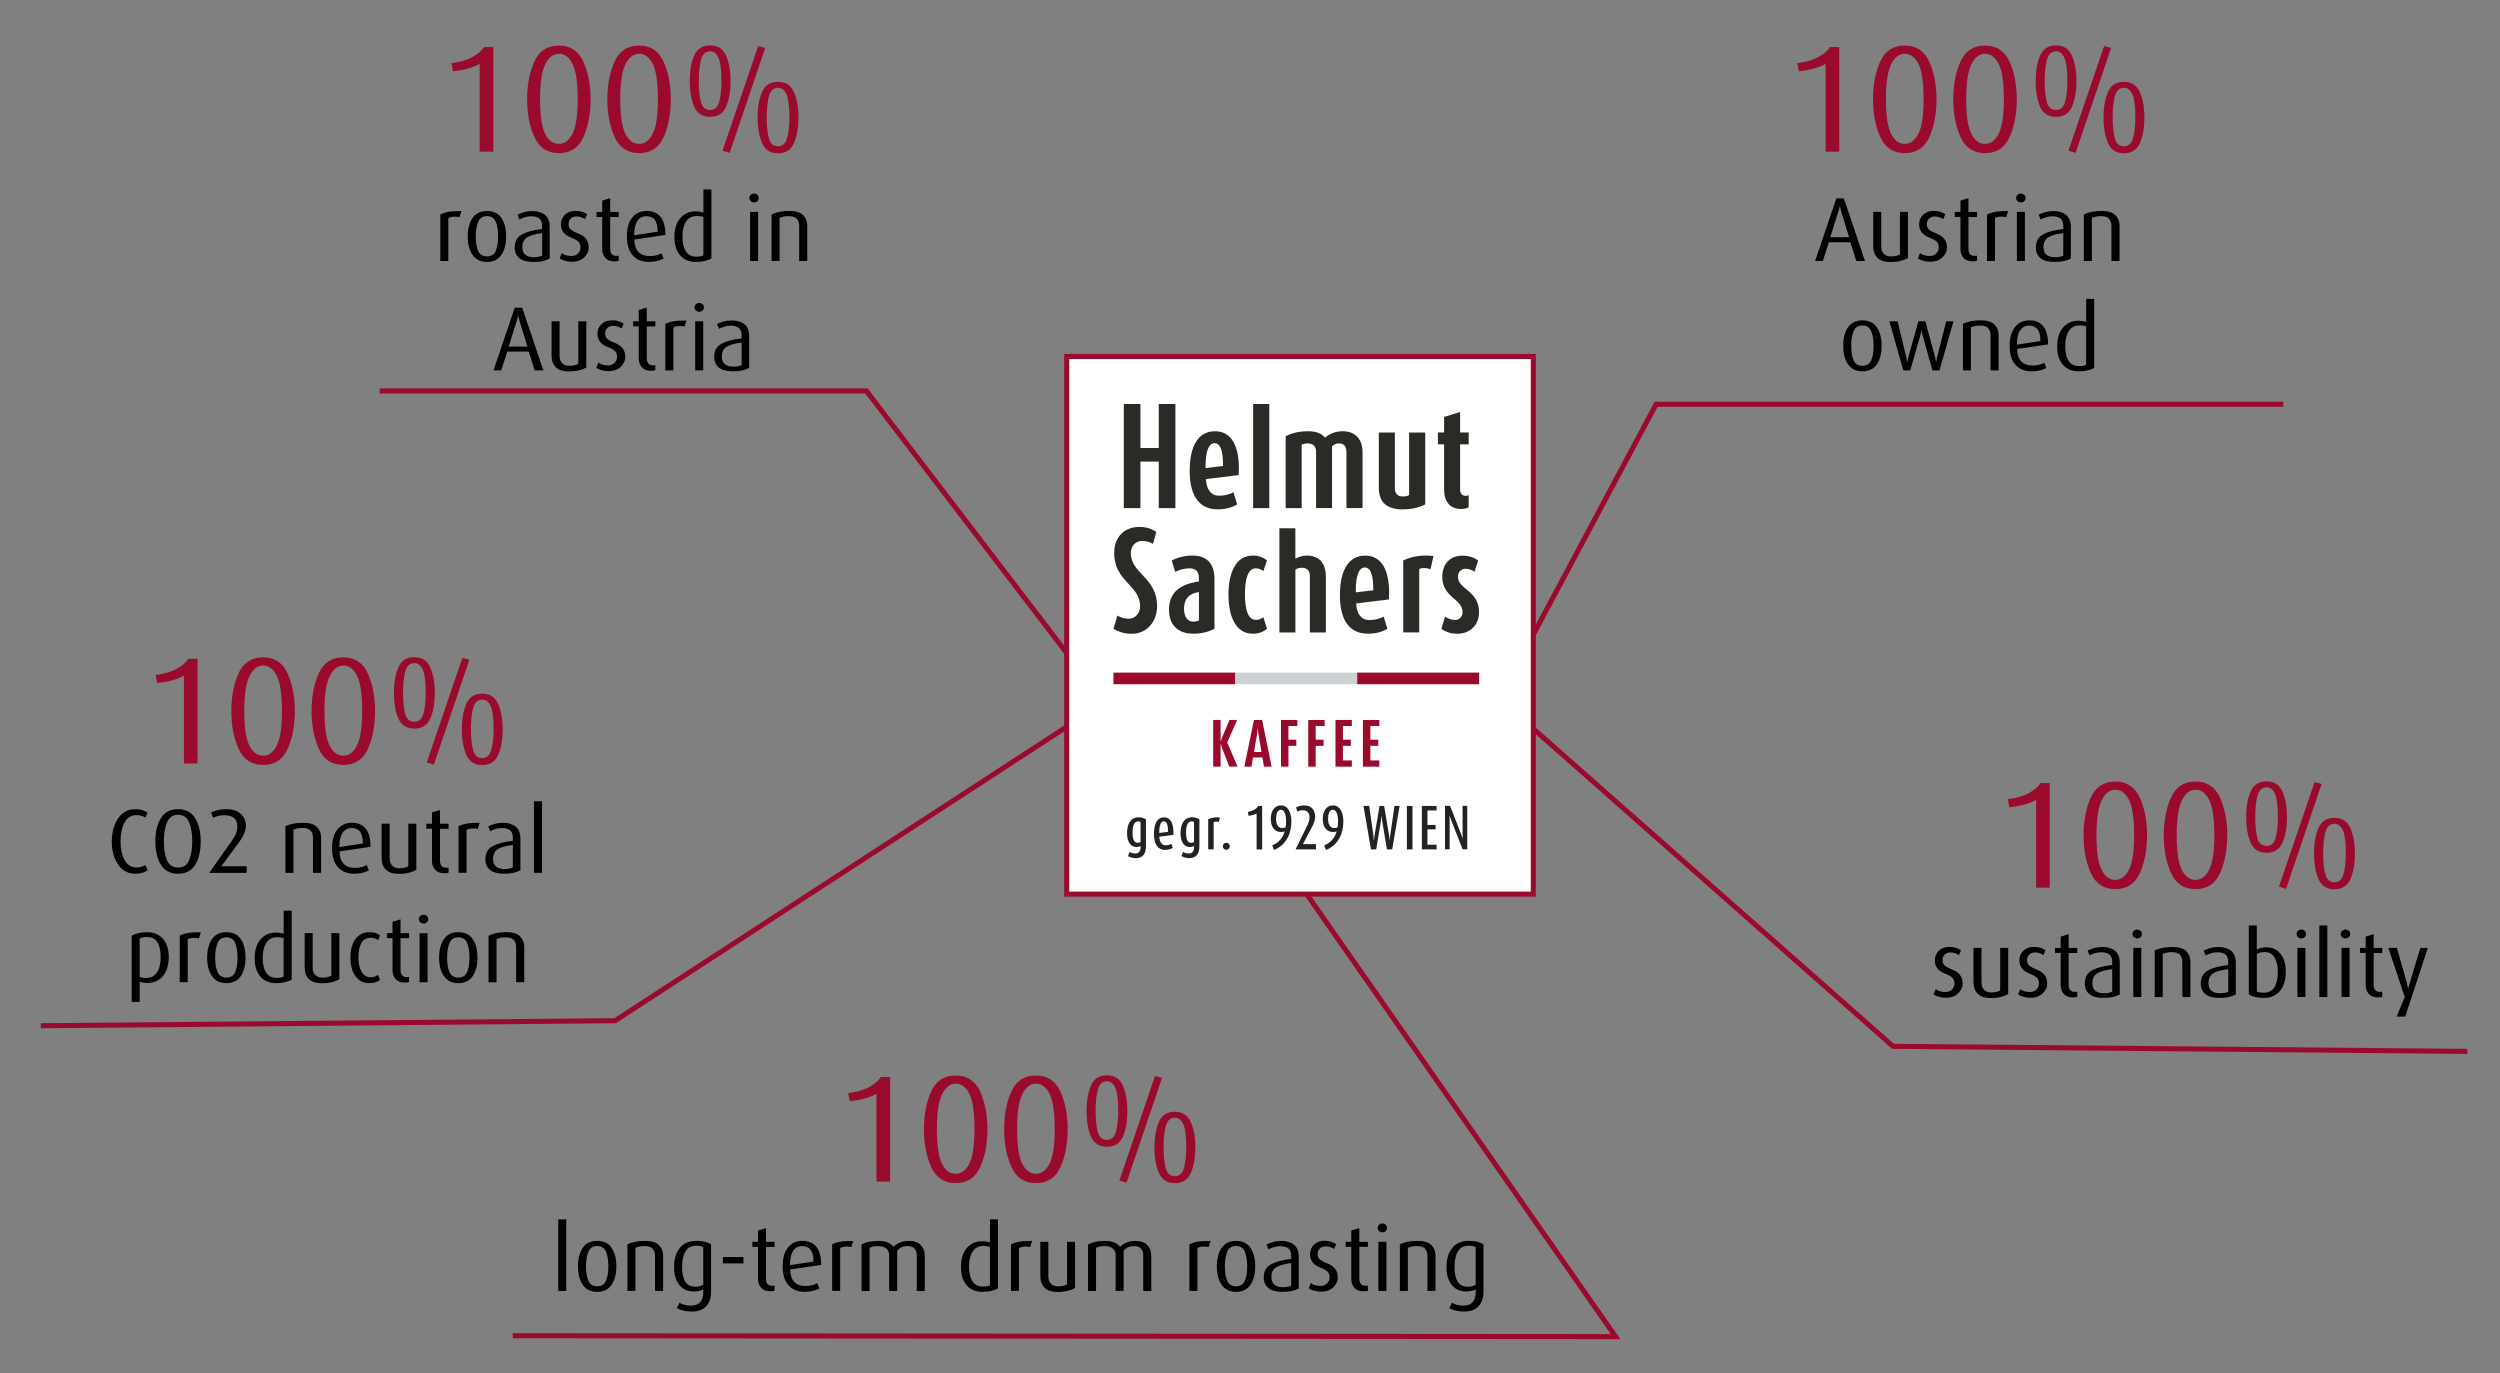 <?xml version="1.0" encoding="utf-8"?>
<!-- Generator: Adobe Illustrator 26.0.1, SVG Export Plug-In . SVG Version: 6.00 Build 0)  -->
<svg version="1.1" id="Ebene_1" xmlns="http://www.w3.org/2000/svg" xmlns:xlink="http://www.w3.org/1999/xlink" x="0px" y="0px"
	 viewBox="0 0 621.39 341.39" style="enable-background:new 0 0 621.39 341.39;" xml:space="preserve">
<rect x="0" y="0" width="621.39" height="341.39" fill="#808080" stroke="none"/>
<style type="text/css">
	.st0{fill:#990A2D;}
	.st1{fill:none;stroke:#990A2D;stroke-width:1.259;}
	.st2{clip-path:url(#SVGID_00000163775308252876092330000005866136288227244196_);fill:none;stroke:#990A2D;stroke-width:1.259;}
	.st3{fill:#FFFFFF;}
	.st4{fill:#CDD1D3;}
	.st5{clip-path:url(#SVGID_00000008839090787537239660000009005879754611772292_);fill:#2C2A27;}
	.st6{clip-path:url(#SVGID_00000008839090787537239660000009005879754611772292_);fill:#212222;}
	.st7{clip-path:url(#SVGID_00000008839090787537239660000009005879754611772292_);fill:#990A2D;}
	.st8{clip-path:url(#SVGID_00000004512401389413640590000008681324022769434043_);fill:none;stroke:#990A2D;stroke-width:1.259;}
	.st9{clip-path:url(#SVGID_00000114752674936221274780000014468790630919901853_);fill:#2C2A27;}
	.st10{clip-path:url(#SVGID_00000114752674936221274780000014468790630919901853_);fill:#212222;}
	.st11{clip-path:url(#SVGID_00000114752674936221274780000014468790630919901853_);fill:#990A2D;}
</style>
<g>
	<path class="st0" d="M45.71,189.75v-21.83c-0.71,0.45-1.68,0.85-2.93,1.19c-1.25,0.34-2.49,0.56-3.72,0.66l-0.38-2
		c2.14-0.28,3.88-0.78,5.21-1.51c1.33-0.73,2.3-1.56,2.91-2.49h2.3v25.99H45.71z"/>
	<path class="st0" d="M65.39,190.13c-2.85,0-4.87-1.33-6.08-4c-1.21-2.67-1.81-5.79-1.81-9.37c0-3.6,0.6-6.73,1.79-9.39
		c1.2-2.66,3.23-3.98,6.1-3.98c2.85,0,4.87,1.33,6.08,4c1.21,2.67,1.81,5.79,1.81,9.37c0,3.6-0.6,6.73-1.79,9.39
		C70.29,188.8,68.26,190.13,65.39,190.13z M65.39,165.43c-1.38,0-2.51,0.87-3.38,2.62s-1.3,4.63-1.3,8.65c0,4.05,0.42,6.91,1.27,8.6
		c0.84,1.68,1.98,2.53,3.42,2.53c1.41,0,2.54-0.85,3.4-2.54c0.86-1.7,1.28-4.56,1.28-8.58c0-4.1-0.42-7-1.27-8.71
		C67.96,166.28,66.82,165.43,65.39,165.43z"/>
	<path class="st0" d="M85.33,190.13c-2.85,0-4.87-1.33-6.08-4c-1.21-2.67-1.81-5.79-1.81-9.37c0-3.6,0.6-6.73,1.79-9.39
		c1.2-2.66,3.23-3.98,6.1-3.98c2.85,0,4.87,1.33,6.08,4c1.21,2.67,1.81,5.79,1.81,9.37c0,3.6-0.6,6.73-1.79,9.39
		C90.24,188.8,88.2,190.13,85.33,190.13z M85.33,165.43c-1.38,0-2.51,0.87-3.38,2.62s-1.3,4.63-1.3,8.65c0,4.05,0.42,6.91,1.27,8.6
		c0.84,1.68,1.98,2.53,3.42,2.53c1.41,0,2.54-0.85,3.4-2.54c0.86-1.7,1.28-4.56,1.28-8.58c0-4.1-0.42-7-1.27-8.71
		C87.91,166.28,86.77,165.43,85.33,165.43z"/>
	<path class="st0" d="M103.01,181.1c-1.94,0-3.27-0.85-4-2.55c-0.73-1.7-1.1-3.81-1.1-6.33c0-2.49,0.36-4.59,1.1-6.31
		c0.73-1.71,2.06-2.57,4-2.57c1.89,0,3.21,0.86,3.95,2.59c0.74,1.73,1.12,3.82,1.12,6.29c0,2.49-0.37,4.6-1.1,6.31
		C106.24,180.25,104.92,181.1,103.01,181.1z M103.01,164.82c-1.16,0-1.92,0.7-2.28,2.1c-0.37,1.4-0.55,3.15-0.55,5.27
		c0,2.14,0.18,3.88,0.53,5.21s1.12,2,2.3,2c1.13,0,1.88-0.69,2.25-2.08c0.37-1.38,0.55-3.1,0.55-5.14c0-2.77-0.24-4.69-0.74-5.76
		C104.58,165.36,103.89,164.82,103.01,164.82z M107.84,190.05l-1.77-0.54l8.86-26.01l1.74,0.49L107.84,190.05z M119.85,190.17
		c-1.91,0-3.24-0.86-3.96-2.59c-0.73-1.72-1.1-3.83-1.1-6.33c0-2.49,0.37-4.59,1.1-6.29c0.73-1.7,2.05-2.55,3.96-2.55
		c1.89,0,3.21,0.86,3.97,2.57c0.75,1.71,1.13,3.8,1.13,6.27c0,2.52-0.37,4.63-1.12,6.34C123.1,189.31,121.77,190.17,119.85,190.17z
		 M119.85,173.89c-1.13,0-1.88,0.71-2.25,2.12s-0.55,3.15-0.55,5.21c0,2.09,0.18,3.81,0.53,5.17c0.35,1.36,1.11,2.04,2.27,2.04
		c1.13,0,1.89-0.69,2.27-2.06c0.38-1.37,0.57-3.09,0.57-5.16c0-2.74-0.24-4.65-0.74-5.72C121.46,174.42,120.76,173.89,119.85,173.89
		z"/>
</g>
<g>
	<path d="M33.63,217.17c-1.81,0-3.24-0.76-4.28-2.29c-1.04-1.53-1.56-3.44-1.56-5.73c0-2.28,0.52-4.19,1.55-5.72
		c1.03-1.53,2.47-2.3,4.29-2.3c0.68,0,1.26,0.07,1.73,0.21c0.48,0.14,0.91,0.36,1.3,0.65l-0.5,1.22c-0.27-0.17-0.59-0.31-0.96-0.43
		s-0.77-0.18-1.21-0.18c-1.39,0-2.41,0.63-3.06,1.88s-0.97,2.81-0.97,4.67c0,1.84,0.33,3.38,1,4.61c0.66,1.23,1.67,1.85,3.01,1.85
		c0.47,0,0.86-0.05,1.18-0.15s0.65-0.25,1-0.46l0.54,1.31c-0.36,0.27-0.8,0.48-1.31,0.63C34.86,217.1,34.28,217.17,33.63,217.17z"/>
	<path d="M44.26,217.17c-1.92,0-3.34-0.74-4.26-2.22s-1.38-3.41-1.38-5.8c0-2.39,0.46-4.32,1.38-5.8c0.92-1.48,2.34-2.22,4.26-2.22
		c1.9,0,3.32,0.74,4.24,2.22c0.92,1.48,1.38,3.42,1.38,5.8c0,2.4-0.46,4.34-1.37,5.81C47.6,216.44,46.18,217.17,44.26,217.17z
		 M44.26,202.51c-1.3,0-2.21,0.63-2.74,1.88s-0.79,2.82-0.79,4.69c0,1.92,0.25,3.49,0.76,4.71s1.43,1.84,2.78,1.84
		c1.33,0,2.25-0.62,2.75-1.85c0.51-1.23,0.76-2.8,0.76-4.7c0-1.89-0.26-3.46-0.78-4.7C46.47,203.13,45.56,202.51,44.26,202.51z"/>
	<path d="M52.01,216.95l5.51-7.82c0.59-0.83,0.98-1.52,1.18-2.06c0.2-0.54,0.29-1.09,0.29-1.63c0-1.87-1.07-2.81-3.22-2.81
		c-0.6,0-1.12,0.06-1.54,0.17c-0.42,0.11-0.84,0.27-1.25,0.46l-0.52-1.29c0.54-0.29,1.11-0.5,1.7-0.63c0.59-0.14,1.33-0.2,2.22-0.2
		c1.45,0,2.6,0.38,3.46,1.15c0.85,0.76,1.28,1.76,1.28,2.98c0,0.59-0.15,1.24-0.46,1.96c-0.31,0.72-0.81,1.54-1.5,2.46l-4.15,5.62
		h6.3v1.65H52.01z"/>
	<path d="M77.8,216.95v-8.77c0-0.68-0.19-1.25-0.57-1.7c-0.38-0.45-1.04-0.68-1.99-0.68c-0.51,0-0.94,0.03-1.27,0.1
		c-0.33,0.07-0.68,0.18-1.04,0.33v10.72h-1.99v-11.58c0.59-0.29,1.24-0.5,1.95-0.65c0.71-0.14,1.55-0.21,2.52-0.21
		c1.56,0,2.68,0.35,3.37,1.05c0.69,0.7,1.03,1.56,1.03,2.57v8.82H77.8z"/>
	<path d="M84.42,211.6c0,1.36,0.33,2.39,1,3.08c0.66,0.7,1.57,1.04,2.72,1.04c0.66,0,1.23-0.06,1.71-0.18
		c0.48-0.12,0.91-0.29,1.3-0.52l0.52,1.31c-0.41,0.24-0.93,0.44-1.55,0.6c-0.63,0.16-1.34,0.24-2.14,0.24
		c-1.66,0-2.98-0.53-3.97-1.6c-0.98-1.07-1.47-2.66-1.47-4.77c0-2.02,0.45-3.58,1.35-4.67c0.9-1.09,2.09-1.63,3.57-1.63
		c1.5,0,2.64,0.5,3.44,1.48c0.8,0.99,1.2,2.49,1.2,4.5L84.42,211.6z M87.39,205.8c-0.94,0-1.68,0.39-2.22,1.17
		c-0.54,0.78-0.82,1.97-0.82,3.57l5.85-0.89c0-1.34-0.24-2.32-0.71-2.93C89.01,206.1,88.31,205.8,87.39,205.8z"/>
	<path d="M99.17,217.2c-1.48,0-2.57-0.35-3.27-1.04c-0.7-0.7-1.05-1.68-1.05-2.95v-8.48h1.99v8.56c0,0.76,0.2,1.37,0.61,1.83
		c0.41,0.46,1.02,0.69,1.84,0.69c0.91,0,1.64-0.17,2.2-0.5v-10.58h1.99v11.49c-0.5,0.29-1.11,0.52-1.82,0.7
		C100.93,217.1,100.11,217.2,99.17,217.2z"/>
	<path d="M110.41,217.04c-1.03,0-1.79-0.3-2.29-0.89c-0.5-0.6-0.75-1.32-0.75-2.18v-7.98h-1.41v-1.25h1.41v-2.81l1.99-0.61v3.43
		h2.13v1.25h-2.13v7.92c0,0.53,0.12,0.95,0.37,1.28s0.64,0.48,1.17,0.48c0.12,0,0.32-0.01,0.59-0.04v1.27
		c-0.17,0.04-0.33,0.08-0.5,0.11C110.83,217.02,110.64,217.04,110.41,217.04z"/>
	<path d="M118.75,206.05c-0.36-0.09-0.76-0.14-1.2-0.14c-0.63,0-1.16,0.13-1.59,0.38v10.65h-1.99v-11.56
		c0.62-0.32,1.3-0.54,2.04-0.67c0.74-0.13,1.81-0.19,3.22-0.19L118.75,206.05z"/>
	<path d="M125.3,217.17c-1.56,0-2.72-0.31-3.49-0.94s-1.16-1.51-1.16-2.66c0-1.5,0.6-2.58,1.79-3.24s2.87-1.11,5.03-1.34v-0.75
		c0-0.89-0.24-1.52-0.71-1.88c-0.48-0.36-1.14-0.54-1.98-0.54c-0.54,0-1.06,0.07-1.54,0.21c-0.48,0.14-0.95,0.33-1.41,0.56
		l-0.48-1.18c0.41-0.23,0.94-0.43,1.61-0.62s1.38-0.28,2.13-0.28c1.25,0,2.28,0.31,3.07,0.94s1.19,1.64,1.19,3.03v7.84
		c-0.5,0.27-1.08,0.48-1.75,0.63C126.95,217.1,126.17,217.17,125.3,217.17z M127.47,210.01c-1.69,0.21-2.93,0.56-3.73,1.05
		c-0.79,0.49-1.19,1.31-1.19,2.46c0,0.85,0.25,1.47,0.75,1.88c0.5,0.41,1.22,0.61,2.15,0.61c0.85,0,1.52-0.14,2.02-0.41V210.01z"/>
	<path d="M132.71,216.95v-17.79h1.99v17.79H132.71z"/>
</g>
<g>
	<path d="M36.62,244.32c-0.32,0-0.66-0.03-1.02-0.09c-0.36-0.06-0.66-0.13-0.88-0.2v4.99h-1.99v-16.45
		c0.45-0.26,0.99-0.46,1.61-0.62c0.62-0.16,1.35-0.24,2.2-0.24c1.71,0,3.03,0.55,3.98,1.64c0.94,1.1,1.42,2.59,1.42,4.5
		c0,2.01-0.48,3.59-1.43,4.75C39.54,243.74,38.25,244.32,36.62,244.32z M36.46,232.9c-0.36,0-0.68,0.03-0.95,0.09
		c-0.27,0.06-0.53,0.14-0.79,0.25v9.59c0.44,0.18,0.93,0.27,1.49,0.27c1.22,0,2.14-0.45,2.77-1.35s0.95-2.17,0.95-3.82
		c0-1.63-0.27-2.88-0.81-3.74C38.58,233.33,37.69,232.9,36.46,232.9z"/>
	<path d="M49.45,233.24c-0.36-0.09-0.76-0.14-1.2-0.14c-0.63,0-1.16,0.13-1.59,0.38v10.65h-1.99v-11.56
		c0.62-0.32,1.3-0.54,2.04-0.67c0.74-0.13,1.81-0.19,3.22-0.19L49.45,233.24z"/>
	<path d="M56.27,244.37c-1.59,0-2.78-0.58-3.58-1.75c-0.8-1.16-1.2-2.69-1.2-4.58c0-1.92,0.4-3.46,1.19-4.61
		c0.79-1.16,1.98-1.73,3.57-1.73c1.62,0,2.82,0.57,3.6,1.72c0.79,1.15,1.18,2.69,1.18,4.62c0,1.9-0.4,3.43-1.19,4.59
		C59.05,243.79,57.86,244.37,56.27,244.37z M56.27,232.97c-1.06,0-1.79,0.48-2.19,1.43c-0.4,0.95-0.6,2.17-0.6,3.65
		s0.2,2.67,0.6,3.58c0.4,0.91,1.13,1.36,2.19,1.36s1.78-0.46,2.18-1.37c0.39-0.91,0.59-2.1,0.59-3.57c0-1.5-0.2-2.72-0.59-3.66
		C58.05,233.44,57.33,232.97,56.27,232.97z"/>
	<path d="M68.67,244.37c-1.71,0-3.03-0.55-3.97-1.66c-0.94-1.1-1.4-2.6-1.4-4.5c0-2,0.48-3.57,1.45-4.71
		c0.96-1.14,2.24-1.71,3.84-1.71c0.62,0,1.26,0.09,1.92,0.27v-5.71h1.99v17.15c-0.41,0.26-0.95,0.46-1.62,0.62
		C70.21,244.29,69.47,244.37,68.67,244.37z M70.5,233.17c-0.21-0.06-0.45-0.11-0.73-0.16c-0.28-0.05-0.54-0.07-0.77-0.07
		c-1.3,0-2.25,0.48-2.83,1.43c-0.58,0.95-0.88,2.18-0.88,3.68c0,1.54,0.28,2.76,0.83,3.66s1.43,1.34,2.63,1.34
		c0.82,0,1.41-0.11,1.75-0.34V233.17z"/>
	<path d="M80.04,244.39c-1.48,0-2.57-0.35-3.27-1.04c-0.7-0.7-1.05-1.68-1.05-2.95v-8.48h1.99v8.56c0,0.76,0.2,1.37,0.61,1.83
		c0.41,0.46,1.02,0.69,1.84,0.69c0.91,0,1.64-0.17,2.2-0.5v-10.58h1.99v11.49c-0.5,0.29-1.11,0.52-1.82,0.7
		C81.81,244.3,80.98,244.39,80.04,244.39z"/>
	<path d="M91.72,244.37c-1.38,0-2.49-0.57-3.34-1.71c-0.85-1.14-1.28-2.69-1.28-4.63c0-1.98,0.43-3.53,1.28-4.65
		c0.85-1.12,1.98-1.68,3.39-1.68c0.69,0,1.25,0.08,1.68,0.24c0.42,0.16,0.76,0.35,1.02,0.58l-0.48,1.16
		c-0.21-0.15-0.47-0.29-0.77-0.41c-0.3-0.12-0.65-0.18-1.04-0.18c-1.07,0-1.85,0.43-2.35,1.29c-0.49,0.86-0.74,2.05-0.74,3.58
		c0,1.48,0.26,2.67,0.78,3.58c0.52,0.91,1.27,1.36,2.23,1.36c0.41,0,0.75-0.05,1.02-0.15s0.55-0.25,0.84-0.44l0.5,1.25
		c-0.26,0.24-0.62,0.44-1.08,0.59C92.92,244.29,92.36,244.37,91.72,244.37z"/>
	<path d="M100.6,244.23c-1.03,0-1.79-0.3-2.29-0.89s-0.75-1.32-0.75-2.18v-7.98h-1.41v-1.25h1.41v-2.81l1.99-0.61v3.43h2.13v1.25
		h-2.13v7.92c0,0.53,0.12,0.95,0.37,1.27c0.25,0.32,0.64,0.48,1.17,0.48c0.12,0,0.32-0.01,0.59-0.04v1.27
		c-0.17,0.04-0.33,0.08-0.5,0.11S100.83,244.23,100.6,244.23z"/>
	<path d="M105.29,229.57c-0.33,0-0.61-0.11-0.84-0.32c-0.23-0.21-0.34-0.47-0.34-0.77c0-0.32,0.11-0.58,0.34-0.79
		s0.51-0.32,0.84-0.32c0.32,0,0.59,0.11,0.82,0.32s0.34,0.48,0.34,0.79c0,0.3-0.11,0.56-0.34,0.77
		C105.88,229.46,105.61,229.57,105.29,229.57z M104.29,244.14v-12.21h1.99v12.21H104.29z"/>
	<path d="M113.92,244.37c-1.59,0-2.78-0.58-3.58-1.75c-0.8-1.16-1.2-2.69-1.2-4.58c0-1.92,0.4-3.46,1.19-4.61
		c0.79-1.16,1.98-1.73,3.57-1.73c1.62,0,2.82,0.57,3.6,1.72s1.18,2.69,1.18,4.62c0,1.9-0.4,3.43-1.19,4.59
		C116.7,243.79,115.51,244.37,113.92,244.37z M113.92,232.97c-1.06,0-1.79,0.48-2.19,1.43c-0.4,0.95-0.6,2.17-0.6,3.65
		s0.2,2.67,0.6,3.58s1.13,1.36,2.19,1.36c1.06,0,1.78-0.46,2.18-1.37c0.39-0.91,0.59-2.1,0.59-3.57c0-1.5-0.2-2.72-0.59-3.66
		C115.71,233.44,114.98,232.97,113.92,232.97z"/>
	<path d="M128.29,244.14v-8.77c0-0.68-0.19-1.25-0.57-1.7c-0.38-0.45-1.04-0.68-1.99-0.68c-0.51,0-0.94,0.03-1.27,0.1
		s-0.68,0.18-1.04,0.33v10.72h-1.99v-11.58c0.59-0.29,1.24-0.5,1.95-0.65s1.55-0.22,2.52-0.22c1.56,0,2.68,0.35,3.37,1.05
		s1.03,1.56,1.03,2.57v8.82H128.29z"/>
</g>
<g>
	<path class="st0" d="M119.23,37.68V15.85c-0.71,0.45-1.68,0.85-2.93,1.19c-1.25,0.34-2.49,0.56-3.72,0.66l-0.38-2
		c2.14-0.28,3.88-0.78,5.21-1.51c1.33-0.73,2.3-1.56,2.91-2.49h2.3v25.99H119.23z"/>
	<path class="st0" d="M138.91,38.06c-2.85,0-4.87-1.33-6.08-4c-1.21-2.67-1.81-5.79-1.81-9.37c0-3.6,0.6-6.73,1.79-9.39
		c1.2-2.66,3.23-3.98,6.1-3.98c2.84,0,4.87,1.33,6.08,4c1.21,2.67,1.81,5.79,1.81,9.37c0,3.6-0.6,6.73-1.79,9.39
		C143.81,36.73,141.78,38.06,138.91,38.06z M138.91,13.36c-1.39,0-2.51,0.87-3.38,2.62c-0.87,1.75-1.3,4.63-1.3,8.65
		c0,4.05,0.42,6.91,1.26,8.6c0.84,1.68,1.98,2.53,3.42,2.53c1.41,0,2.54-0.85,3.4-2.54c0.86-1.7,1.28-4.56,1.28-8.58
		c0-4.1-0.42-7-1.26-8.71C141.48,14.22,140.34,13.36,138.91,13.36z"/>
	<path class="st0" d="M158.85,38.06c-2.85,0-4.87-1.33-6.08-4c-1.21-2.67-1.81-5.79-1.81-9.37c0-3.6,0.6-6.73,1.79-9.39
		c1.2-2.66,3.23-3.98,6.1-3.98c2.84,0,4.87,1.33,6.08,4c1.21,2.67,1.81,5.79,1.81,9.37c0,3.6-0.6,6.73-1.79,9.39
		C163.75,36.73,161.72,38.06,158.85,38.06z M158.85,13.36c-1.39,0-2.51,0.87-3.38,2.62c-0.87,1.75-1.3,4.63-1.3,8.65
		c0,4.05,0.42,6.91,1.26,8.6c0.84,1.68,1.98,2.53,3.42,2.53c1.41,0,2.54-0.85,3.4-2.54c0.86-1.7,1.28-4.56,1.28-8.58
		c0-4.1-0.42-7-1.26-8.71C161.42,14.22,160.28,13.36,158.85,13.36z"/>
	<path class="st0" d="M176.53,29.04c-1.94,0-3.27-0.85-4-2.55s-1.09-3.81-1.09-6.33c0-2.49,0.36-4.59,1.09-6.31
		c0.73-1.71,2.06-2.57,4-2.57c1.89,0,3.2,0.86,3.95,2.59c0.74,1.73,1.11,3.82,1.11,6.29c0,2.49-0.37,4.6-1.1,6.31
		C179.76,28.18,178.44,29.04,176.53,29.04z M176.53,12.76c-1.16,0-1.92,0.7-2.29,2.1s-0.55,3.15-0.55,5.27
		c0,2.14,0.18,3.88,0.53,5.21c0.35,1.33,1.12,2,2.3,2c1.13,0,1.88-0.69,2.25-2.08c0.37-1.38,0.55-3.1,0.55-5.14
		c0-2.77-0.25-4.69-0.74-5.76S177.41,12.76,176.53,12.76z M181.36,37.99l-1.77-0.54l8.86-26.01l1.74,0.49L181.36,37.99z
		 M193.37,38.1c-1.91,0-3.24-0.86-3.97-2.59c-0.73-1.72-1.1-3.83-1.1-6.33c0-2.49,0.37-4.59,1.1-6.29c0.73-1.7,2.05-2.55,3.97-2.55
		c1.89,0,3.21,0.86,3.97,2.57c0.75,1.71,1.13,3.8,1.13,6.27c0,2.52-0.37,4.63-1.11,6.35C196.61,37.24,195.29,38.1,193.37,38.1z
		 M193.37,21.82c-1.13,0-1.88,0.71-2.25,2.12s-0.55,3.15-0.55,5.21c0,2.09,0.18,3.81,0.53,5.17c0.35,1.36,1.11,2.04,2.27,2.04
		c1.13,0,1.89-0.69,2.27-2.06c0.38-1.37,0.57-3.09,0.57-5.16c0-2.74-0.25-4.65-0.74-5.72C194.98,22.36,194.28,21.82,193.37,21.82z"
		/>
</g>
<g>
	<path d="M114.22,53.98c-0.36-0.09-0.76-0.14-1.2-0.14c-0.63,0-1.16,0.13-1.59,0.38v10.65h-1.99V53.32c0.62-0.32,1.3-0.54,2.04-0.67
		s1.81-0.19,3.22-0.19L114.22,53.98z"/>
	<path d="M121.04,65.11c-1.59,0-2.78-0.58-3.58-1.74c-0.8-1.16-1.2-2.69-1.2-4.58c0-1.92,0.4-3.46,1.19-4.61
		c0.79-1.16,1.98-1.73,3.57-1.73c1.62,0,2.82,0.57,3.6,1.72c0.79,1.15,1.18,2.69,1.18,4.62c0,1.9-0.4,3.43-1.19,4.59
		C123.82,64.53,122.63,65.11,121.04,65.11z M121.04,53.71c-1.06,0-1.79,0.48-2.19,1.43s-0.6,2.17-0.6,3.65c0,1.48,0.2,2.67,0.6,3.58
		c0.4,0.91,1.13,1.36,2.19,1.36c1.06,0,1.78-0.46,2.18-1.37c0.39-0.91,0.59-2.1,0.59-3.57c0-1.5-0.2-2.72-0.59-3.66
		C122.83,54.18,122.1,53.71,121.04,53.71z"/>
	<path d="M132.58,65.11c-1.56,0-2.72-0.31-3.49-0.94s-1.16-1.51-1.16-2.66c0-1.5,0.6-2.58,1.79-3.24c1.19-0.66,2.87-1.11,5.03-1.34
		v-0.75c0-0.89-0.24-1.52-0.71-1.88c-0.48-0.36-1.14-0.54-1.98-0.54c-0.54,0-1.06,0.07-1.54,0.22c-0.48,0.14-0.95,0.33-1.41,0.56
		l-0.48-1.18c0.41-0.23,0.94-0.43,1.61-0.62c0.67-0.19,1.38-0.28,2.13-0.28c1.25,0,2.28,0.31,3.07,0.94s1.19,1.64,1.19,3.03v7.84
		c-0.5,0.27-1.08,0.48-1.75,0.63S133.45,65.11,132.58,65.11z M134.75,57.94c-1.69,0.21-2.93,0.56-3.73,1.05
		c-0.79,0.49-1.19,1.31-1.19,2.46c0,0.85,0.25,1.47,0.75,1.88c0.5,0.41,1.22,0.61,2.15,0.61c0.85,0,1.52-0.14,2.02-0.41V57.94z"/>
	<path d="M142.23,65.06c-0.67,0-1.27-0.08-1.8-0.23s-0.98-0.35-1.33-0.61l0.54-1.31c0.24,0.21,0.57,0.39,0.99,0.52
		c0.42,0.14,0.88,0.2,1.39,0.2c0.67,0,1.21-0.2,1.63-0.61c0.42-0.41,0.63-0.91,0.63-1.5c0-0.6-0.16-1.08-0.48-1.42
		s-0.93-0.68-1.82-1.02c-0.9-0.34-1.55-0.8-1.96-1.37c-0.41-0.57-0.61-1.22-0.61-1.95c0-0.95,0.34-1.75,1.01-2.39
		c0.67-0.64,1.55-0.96,2.64-0.96c0.59,0,1.12,0.08,1.59,0.23c0.47,0.15,0.89,0.36,1.27,0.62l-0.52,1.19
		c-0.23-0.16-0.52-0.31-0.88-0.45s-0.75-0.21-1.16-0.21c-0.65,0-1.15,0.18-1.51,0.55c-0.35,0.37-0.53,0.83-0.53,1.37
		s0.17,0.98,0.52,1.31c0.35,0.33,0.97,0.67,1.86,1.01c0.89,0.34,1.55,0.8,1.98,1.38s0.65,1.27,0.65,2.07c0,0.97-0.38,1.8-1.14,2.51
		C144.43,64.71,143.44,65.06,142.23,65.06z"/>
	<path d="M152.72,64.97c-1.03,0-1.79-0.3-2.29-0.89c-0.5-0.6-0.75-1.32-0.75-2.18v-7.98h-1.41v-1.25h1.41v-2.81l1.99-0.61v3.43h2.13
		v1.25h-2.13v7.92c0,0.53,0.12,0.95,0.37,1.27s0.64,0.48,1.17,0.48c0.12,0,0.32-0.02,0.59-0.05v1.27c-0.17,0.04-0.33,0.08-0.5,0.11
		C153.15,64.95,152.95,64.97,152.72,64.97z"/>
	<path d="M157.69,59.53c0,1.36,0.33,2.39,1,3.08s1.57,1.04,2.72,1.04c0.66,0,1.24-0.06,1.71-0.18c0.48-0.12,0.91-0.29,1.3-0.52
		l0.52,1.31c-0.41,0.24-0.93,0.44-1.55,0.6c-0.63,0.16-1.34,0.24-2.14,0.24c-1.66,0-2.98-0.53-3.96-1.6
		c-0.98-1.06-1.47-2.65-1.47-4.77c0-2.02,0.45-3.58,1.35-4.67c0.9-1.09,2.09-1.63,3.57-1.63c1.5,0,2.64,0.5,3.44,1.48
		c0.8,0.99,1.2,2.49,1.2,4.5L157.69,59.53z M160.66,53.73c-0.94,0-1.68,0.39-2.22,1.17c-0.54,0.78-0.82,1.97-0.82,3.57l5.85-0.89
		c0-1.34-0.24-2.32-0.71-2.93C162.27,54.04,161.58,53.73,160.66,53.73z"/>
	<path d="M173.01,65.11c-1.71,0-3.03-0.55-3.97-1.66c-0.94-1.1-1.41-2.6-1.41-4.5c0-2,0.48-3.57,1.45-4.71s2.24-1.71,3.84-1.71
		c0.62,0,1.26,0.09,1.92,0.27v-5.71h1.99v17.15c-0.41,0.26-0.95,0.46-1.62,0.62C174.54,65.03,173.81,65.11,173.01,65.11z
		 M174.84,53.91c-0.21-0.06-0.45-0.11-0.73-0.16c-0.28-0.05-0.54-0.07-0.78-0.07c-1.3,0-2.25,0.48-2.83,1.43
		c-0.58,0.95-0.88,2.18-0.88,3.68c0,1.54,0.28,2.76,0.83,3.66c0.55,0.89,1.43,1.34,2.63,1.34c0.82,0,1.41-0.11,1.75-0.34V53.91z"/>
	<path d="M187.44,50.31c-0.33,0-0.61-0.11-0.84-0.32c-0.23-0.21-0.34-0.47-0.34-0.77c0-0.32,0.11-0.58,0.34-0.79
		c0.23-0.21,0.51-0.32,0.84-0.32c0.32,0,0.59,0.11,0.82,0.32c0.23,0.21,0.34,0.48,0.34,0.79c0,0.3-0.11,0.56-0.34,0.77
		C188.03,50.2,187.76,50.31,187.44,50.31z M186.44,64.88V52.66h1.99v12.21H186.44z"/>
	<path d="M198.64,64.88v-8.77c0-0.68-0.19-1.25-0.57-1.7c-0.38-0.45-1.04-0.68-1.99-0.68c-0.51,0-0.94,0.03-1.27,0.1
		s-0.68,0.18-1.04,0.33v10.72h-1.99V53.3c0.59-0.29,1.24-0.5,1.95-0.65s1.55-0.22,2.52-0.22c1.56,0,2.68,0.35,3.37,1.05
		s1.03,1.56,1.03,2.57v8.82H198.64z"/>
</g>
<g>
	<path d="M132.9,92.07l-1.48-4.67h-5.34l-1.51,4.67l-1.91,0l5.28-15.59h1.86l5.26,15.59H132.9z M129.27,80.25
		c-0.2-0.62-0.31-1.06-0.35-1.33c-0.04-0.26-0.07-0.45-0.1-0.56c-0.05,0.18-0.1,0.39-0.16,0.63c-0.06,0.24-0.18,0.66-0.37,1.24
		l-1.86,5.92h4.67L129.27,80.25z"/>
	<path d="M141.42,92.32c-1.48,0-2.57-0.35-3.27-1.04c-0.7-0.69-1.05-1.68-1.05-2.95v-8.48h1.99v8.56c0,0.76,0.2,1.37,0.61,1.83
		c0.41,0.46,1.02,0.69,1.84,0.69c0.91,0,1.64-0.17,2.2-0.5V79.86h1.99v11.49c-0.5,0.29-1.11,0.52-1.82,0.7
		S142.35,92.32,141.42,92.32z"/>
	<path d="M151.32,92.25c-0.67,0-1.27-0.08-1.8-0.23c-0.54-0.15-0.98-0.35-1.33-0.61l0.54-1.31c0.24,0.21,0.57,0.39,0.99,0.52
		c0.42,0.14,0.88,0.2,1.39,0.2c0.67,0,1.21-0.2,1.63-0.61c0.42-0.41,0.63-0.91,0.63-1.5c0-0.6-0.16-1.08-0.48-1.42
		s-0.93-0.68-1.82-1.02c-0.9-0.34-1.55-0.8-1.96-1.37c-0.41-0.57-0.61-1.22-0.61-1.95c0-0.95,0.34-1.75,1.01-2.39
		c0.67-0.64,1.55-0.96,2.64-0.96c0.59,0,1.12,0.08,1.59,0.23c0.47,0.15,0.89,0.36,1.27,0.62l-0.52,1.19
		c-0.23-0.16-0.52-0.31-0.88-0.45s-0.75-0.21-1.16-0.21c-0.65,0-1.15,0.18-1.51,0.55c-0.35,0.37-0.53,0.83-0.53,1.37
		c0,0.54,0.17,0.98,0.52,1.31c0.35,0.33,0.97,0.67,1.86,1.01c0.89,0.34,1.55,0.8,1.98,1.38c0.43,0.58,0.65,1.27,0.65,2.07
		c0,0.96-0.38,1.8-1.14,2.51C153.51,91.9,152.53,92.25,151.32,92.25z"/>
	<path d="M161.81,92.16c-1.03,0-1.79-0.3-2.29-0.89c-0.5-0.6-0.75-1.32-0.75-2.18v-7.98h-1.41v-1.25h1.41v-2.81l1.99-0.61v3.43h2.13
		v1.25h-2.13v7.92c0,0.53,0.12,0.95,0.37,1.27s0.64,0.49,1.17,0.49c0.12,0,0.32-0.02,0.59-0.05v1.27c-0.17,0.04-0.33,0.08-0.5,0.11
		C162.23,92.15,162.04,92.16,161.81,92.16z"/>
	<path d="M170.15,81.17c-0.36-0.09-0.76-0.14-1.2-0.14c-0.63,0-1.16,0.13-1.59,0.38v10.65h-1.99V80.52c0.62-0.32,1.3-0.54,2.04-0.67
		c0.74-0.13,1.81-0.19,3.22-0.19L170.15,81.17z"/>
	<path d="M173.8,77.5c-0.33,0-0.61-0.11-0.84-0.32c-0.23-0.21-0.34-0.47-0.34-0.77c0-0.32,0.11-0.58,0.34-0.79s0.51-0.32,0.84-0.32
		c0.32,0,0.59,0.11,0.82,0.32s0.34,0.48,0.34,0.79c0,0.3-0.11,0.56-0.34,0.77C174.39,77.4,174.12,77.5,173.8,77.5z M172.8,92.07
		V79.86h1.99v12.21H172.8z"/>
	<path d="M182.16,92.3c-1.56,0-2.72-0.31-3.49-0.94s-1.16-1.51-1.16-2.66c0-1.5,0.6-2.58,1.79-3.24c1.19-0.66,2.87-1.11,5.03-1.34
		v-0.75c0-0.89-0.24-1.52-0.71-1.88s-1.14-0.54-1.98-0.54c-0.54,0-1.06,0.07-1.54,0.22c-0.48,0.14-0.95,0.33-1.41,0.55l-0.48-1.18
		c0.41-0.23,0.94-0.43,1.61-0.62c0.67-0.19,1.38-0.28,2.13-0.28c1.25,0,2.28,0.31,3.07,0.94s1.19,1.64,1.19,3.03v7.84
		c-0.5,0.27-1.08,0.48-1.75,0.63C183.81,92.22,183.04,92.3,182.16,92.3z M184.34,85.14c-1.69,0.21-2.93,0.56-3.73,1.05
		c-0.79,0.49-1.19,1.31-1.19,2.46c0,0.85,0.25,1.47,0.75,1.88c0.5,0.41,1.22,0.61,2.15,0.61c0.85,0,1.52-0.14,2.02-0.41V85.14z"/>
</g>
<g>
	<path class="st0" d="M453.77,37.68V15.85c-0.71,0.45-1.68,0.85-2.93,1.19c-1.25,0.34-2.49,0.56-3.72,0.66l-0.38-2
		c2.14-0.28,3.88-0.78,5.21-1.51c1.33-0.73,2.3-1.56,2.91-2.49h2.3v25.99H453.77z"/>
	<path class="st0" d="M473.44,38.06c-2.85,0-4.87-1.33-6.08-4c-1.21-2.67-1.81-5.79-1.81-9.37c0-3.6,0.6-6.73,1.79-9.39
		c1.2-2.66,3.23-3.98,6.1-3.98c2.84,0,4.87,1.33,6.08,4c1.21,2.67,1.81,5.79,1.81,9.37c0,3.6-0.6,6.73-1.79,9.39
		C478.35,36.73,476.31,38.06,473.44,38.06z M473.44,13.36c-1.39,0-2.51,0.87-3.38,2.62c-0.87,1.75-1.3,4.63-1.3,8.65
		c0,4.05,0.42,6.91,1.26,8.6c0.84,1.68,1.98,2.53,3.42,2.53c1.41,0,2.54-0.85,3.4-2.54c0.86-1.7,1.28-4.56,1.28-8.58
		c0-4.1-0.42-7-1.26-8.71C476.02,14.22,474.88,13.36,473.44,13.36z"/>
	<path class="st0" d="M493.39,38.06c-2.85,0-4.87-1.33-6.08-4c-1.21-2.67-1.81-5.79-1.81-9.37c0-3.6,0.6-6.73,1.79-9.39
		c1.2-2.66,3.23-3.98,6.1-3.98c2.84,0,4.87,1.33,6.08,4c1.21,2.67,1.81,5.79,1.81,9.37c0,3.6-0.6,6.73-1.79,9.39
		C498.29,36.73,496.26,38.06,493.39,38.06z M493.39,13.36c-1.39,0-2.51,0.87-3.38,2.62c-0.87,1.75-1.3,4.63-1.3,8.65
		c0,4.05,0.42,6.91,1.26,8.6c0.84,1.68,1.98,2.53,3.42,2.53c1.41,0,2.54-0.85,3.4-2.54c0.86-1.7,1.28-4.56,1.28-8.58
		c0-4.1-0.42-7-1.26-8.71C495.96,14.22,494.82,13.36,493.39,13.36z"/>
	<path class="st0" d="M511.06,29.04c-1.94,0-3.27-0.85-4-2.55s-1.09-3.81-1.09-6.33c0-2.49,0.36-4.59,1.09-6.31
		c0.73-1.71,2.06-2.57,4-2.57c1.89,0,3.2,0.86,3.95,2.59c0.74,1.73,1.11,3.82,1.11,6.29c0,2.49-0.37,4.6-1.1,6.31
		C514.3,28.18,512.98,29.04,511.06,29.04z M511.06,12.76c-1.16,0-1.92,0.7-2.29,2.1s-0.55,3.15-0.55,5.27
		c0,2.14,0.18,3.88,0.53,5.21c0.35,1.33,1.12,2,2.3,2c1.13,0,1.88-0.69,2.25-2.08c0.37-1.38,0.55-3.1,0.55-5.14
		c0-2.77-0.25-4.69-0.74-5.76S511.94,12.76,511.06,12.76z M515.9,37.99l-1.77-0.54l8.86-26.01l1.74,0.49L515.9,37.99z M527.91,38.1
		c-1.91,0-3.24-0.86-3.97-2.59c-0.73-1.72-1.1-3.83-1.1-6.33c0-2.49,0.37-4.59,1.1-6.29c0.73-1.7,2.05-2.55,3.97-2.55
		c1.89,0,3.21,0.86,3.97,2.57c0.75,1.71,1.13,3.8,1.13,6.27c0,2.52-0.37,4.63-1.11,6.35C531.15,37.24,529.82,38.1,527.91,38.1z
		 M527.91,21.82c-1.13,0-1.88,0.71-2.25,2.12s-0.55,3.15-0.55,5.21c0,2.09,0.18,3.81,0.53,5.17c0.35,1.36,1.11,2.04,2.27,2.04
		c1.13,0,1.89-0.69,2.27-2.06c0.38-1.37,0.57-3.09,0.57-5.16c0-2.74-0.25-4.65-0.74-5.72C529.51,22.36,528.82,21.82,527.91,21.82z"
		/>
</g>
<g>
	<path d="M461.4,64.88l-1.48-4.67h-5.34l-1.51,4.67l-1.91,0l5.28-15.59h1.86l5.26,15.59L461.4,64.88z M457.77,53.05
		c-0.2-0.62-0.31-1.06-0.35-1.33c-0.04-0.26-0.07-0.45-0.1-0.56c-0.05,0.18-0.1,0.39-0.16,0.63c-0.06,0.24-0.18,0.66-0.37,1.24
		l-1.86,5.92h4.67L457.77,53.05z"/>
	<path d="M469.92,65.13c-1.48,0-2.57-0.35-3.27-1.04c-0.7-0.69-1.05-1.68-1.05-2.95v-8.48h1.99v8.56c0,0.76,0.2,1.37,0.61,1.83
		c0.41,0.46,1.02,0.69,1.84,0.69c0.91,0,1.64-0.17,2.2-0.5V52.66h1.99v11.49c-0.5,0.29-1.11,0.52-1.82,0.7
		C471.69,65.04,470.86,65.13,469.92,65.13z"/>
	<path d="M479.83,65.06c-0.67,0-1.27-0.08-1.8-0.23s-0.98-0.35-1.33-0.61l0.54-1.31c0.24,0.21,0.57,0.39,0.99,0.52
		c0.42,0.14,0.88,0.2,1.39,0.2c0.67,0,1.21-0.2,1.63-0.61c0.42-0.41,0.63-0.91,0.63-1.5c0-0.6-0.16-1.08-0.48-1.42
		s-0.93-0.68-1.82-1.02c-0.9-0.34-1.55-0.8-1.96-1.37c-0.41-0.57-0.61-1.22-0.61-1.95c0-0.95,0.34-1.75,1.01-2.39
		c0.67-0.64,1.55-0.96,2.64-0.96c0.59,0,1.12,0.08,1.59,0.23c0.47,0.15,0.89,0.36,1.27,0.62L483,54.46
		c-0.23-0.16-0.52-0.31-0.88-0.45s-0.75-0.21-1.16-0.21c-0.65,0-1.15,0.18-1.51,0.55c-0.35,0.37-0.53,0.83-0.53,1.37
		s0.17,0.98,0.52,1.31c0.35,0.33,0.97,0.67,1.86,1.01c0.89,0.34,1.55,0.8,1.98,1.38s0.65,1.27,0.65,2.07c0,0.97-0.38,1.8-1.14,2.51
		C482.02,64.71,481.04,65.06,479.83,65.06z"/>
	<path d="M490.32,64.97c-1.03,0-1.79-0.3-2.29-0.89c-0.5-0.6-0.75-1.32-0.75-2.18v-7.98h-1.41v-1.25h1.41v-2.81l1.99-0.61v3.43h2.13
		v1.25h-2.13v7.92c0,0.53,0.12,0.95,0.37,1.27s0.64,0.48,1.17,0.48c0.12,0,0.32-0.02,0.59-0.05v1.27c-0.17,0.04-0.33,0.08-0.5,0.11
		C490.74,64.95,490.55,64.97,490.32,64.97z"/>
	<path d="M498.66,53.98c-0.36-0.09-0.76-0.14-1.2-0.14c-0.63,0-1.16,0.13-1.59,0.38v10.65h-1.99V53.32c0.62-0.32,1.3-0.54,2.04-0.67
		s1.81-0.19,3.22-0.19L498.66,53.98z"/>
	<path d="M502.31,50.31c-0.33,0-0.61-0.11-0.84-0.32c-0.23-0.21-0.34-0.47-0.34-0.77c0-0.32,0.11-0.58,0.34-0.79
		c0.23-0.21,0.51-0.32,0.84-0.32c0.32,0,0.59,0.11,0.82,0.32c0.23,0.21,0.34,0.48,0.34,0.79c0,0.3-0.11,0.56-0.34,0.77
		C502.9,50.2,502.62,50.31,502.31,50.31z M501.31,64.88V52.66h1.99v12.21H501.31z"/>
	<path d="M510.67,65.11c-1.56,0-2.72-0.31-3.49-0.94s-1.16-1.51-1.16-2.66c0-1.5,0.6-2.58,1.79-3.24c1.19-0.66,2.87-1.11,5.03-1.34
		v-0.75c0-0.89-0.24-1.52-0.71-1.88c-0.48-0.36-1.14-0.54-1.98-0.54c-0.54,0-1.06,0.07-1.54,0.22c-0.48,0.14-0.95,0.33-1.41,0.56
		l-0.48-1.18c0.41-0.23,0.94-0.43,1.61-0.62c0.67-0.19,1.38-0.28,2.13-0.28c1.25,0,2.28,0.31,3.07,0.94s1.19,1.64,1.19,3.03v7.84
		c-0.5,0.27-1.08,0.48-1.75,0.63S511.54,65.11,510.67,65.11z M512.84,57.94c-1.69,0.21-2.93,0.56-3.73,1.05
		c-0.79,0.49-1.19,1.31-1.19,2.46c0,0.85,0.25,1.47,0.75,1.88c0.5,0.41,1.22,0.61,2.15,0.61c0.85,0,1.52-0.14,2.02-0.41V57.94z"/>
	<path d="M524.81,64.88v-8.77c0-0.68-0.19-1.25-0.57-1.7c-0.38-0.45-1.04-0.68-1.99-0.68c-0.51,0-0.94,0.03-1.27,0.1
		s-0.68,0.18-1.04,0.33v10.72h-1.99V53.3c0.59-0.29,1.24-0.5,1.95-0.65s1.55-0.22,2.52-0.22c1.56,0,2.68,0.35,3.37,1.05
		s1.03,1.56,1.03,2.57v8.82H524.81z"/>
</g>
<g>
	<path d="M462.92,92.3c-1.59,0-2.78-0.58-3.58-1.75c-0.8-1.16-1.2-2.69-1.2-4.58c0-1.92,0.4-3.46,1.19-4.61
		c0.79-1.16,1.98-1.73,3.57-1.73c1.62,0,2.82,0.57,3.6,1.72s1.18,2.69,1.18,4.62c0,1.9-0.4,3.43-1.19,4.59
		C465.7,91.72,464.51,92.3,462.92,92.3z M462.92,80.9c-1.06,0-1.79,0.48-2.19,1.43c-0.4,0.95-0.6,2.17-0.6,3.65s0.2,2.67,0.6,3.58
		c0.4,0.91,1.13,1.36,2.19,1.36c1.06,0,1.78-0.46,2.18-1.37c0.39-0.91,0.59-2.1,0.59-3.57c0-1.5-0.2-2.72-0.59-3.66
		C464.7,81.37,463.98,80.9,462.92,80.9z"/>
	<path d="M482.07,92.07l-1.74,0l-2.46-8.73c-0.1-0.36-0.16-0.67-0.19-0.91c-0.02-0.24-0.04-0.42-0.05-0.52
		c-0.03,0.18-0.06,0.37-0.1,0.58c-0.04,0.2-0.11,0.49-0.21,0.85l-2.53,8.72l-1.71,0l-3.47-12.21l2.05,0l2.11,8.77
		c0.11,0.42,0.17,0.74,0.19,0.96s0.04,0.38,0.06,0.49c0.05-0.24,0.1-0.49,0.17-0.76s0.13-0.5,0.17-0.69l2.47-8.77h1.72l2.4,8.77
		c0.07,0.3,0.13,0.59,0.17,0.87c0.04,0.28,0.07,0.47,0.1,0.58c0.03-0.18,0.06-0.37,0.09-0.55s0.1-0.5,0.21-0.92l2.22-8.75h1.81
		L482.07,92.07z"/>
	<path d="M494.76,92.07V83.3c0-0.68-0.19-1.25-0.57-1.7c-0.38-0.45-1.04-0.68-1.99-0.68c-0.51,0-0.94,0.03-1.27,0.1
		c-0.33,0.07-0.68,0.18-1.04,0.33v10.72h-1.99V80.49c0.59-0.29,1.24-0.5,1.95-0.65s1.55-0.22,2.52-0.22c1.56,0,2.68,0.35,3.37,1.05
		c0.69,0.7,1.03,1.56,1.03,2.57v8.82H494.76z"/>
	<path d="M501.38,86.73c0,1.36,0.33,2.39,1,3.08c0.67,0.69,1.57,1.04,2.72,1.04c0.66,0,1.24-0.06,1.71-0.18
		c0.48-0.12,0.91-0.29,1.3-0.52l0.52,1.31c-0.41,0.24-0.93,0.44-1.55,0.6c-0.63,0.16-1.34,0.24-2.14,0.24
		c-1.66,0-2.98-0.53-3.96-1.6c-0.98-1.06-1.47-2.65-1.47-4.77c0-2.02,0.45-3.58,1.35-4.67c0.9-1.09,2.09-1.63,3.57-1.63
		c1.5,0,2.64,0.5,3.44,1.48c0.8,0.99,1.2,2.49,1.2,4.5L501.38,86.73z M504.35,80.92c-0.94,0-1.68,0.39-2.22,1.17
		s-0.82,1.97-0.82,3.57l5.85-0.89c0-1.34-0.24-2.32-0.71-2.93C505.97,81.23,505.27,80.92,504.35,80.92z"/>
	<path d="M516.7,92.3c-1.71,0-3.03-0.55-3.97-1.66c-0.94-1.1-1.41-2.6-1.41-4.5c0-2,0.48-3.57,1.45-4.71s2.24-1.71,3.84-1.71
		c0.62,0,1.26,0.09,1.92,0.27v-5.71h1.99v17.15c-0.41,0.26-0.95,0.46-1.62,0.62C518.23,92.22,517.5,92.3,516.7,92.3z M518.53,81.11
		c-0.21-0.06-0.45-0.11-0.73-0.16c-0.28-0.05-0.54-0.07-0.78-0.07c-1.3,0-2.25,0.48-2.83,1.43c-0.58,0.95-0.88,2.18-0.88,3.68
		c0,1.54,0.28,2.76,0.83,3.66c0.55,0.89,1.43,1.34,2.63,1.34c0.82,0,1.41-0.11,1.75-0.34V81.11z"/>
</g>
<g>
	<path class="st0" d="M506.09,220.62v-21.83c-0.71,0.45-1.68,0.85-2.93,1.19c-1.25,0.34-2.49,0.56-3.72,0.66l-0.38-2
		c2.14-0.28,3.88-0.78,5.21-1.51c1.33-0.73,2.3-1.56,2.91-2.49h2.3v25.99H506.09z"/>
	<path class="st0" d="M525.77,221c-2.85,0-4.87-1.33-6.08-4c-1.21-2.67-1.81-5.79-1.81-9.37c0-3.6,0.6-6.73,1.79-9.39
		c1.2-2.66,3.23-3.98,6.1-3.98c2.84,0,4.87,1.33,6.08,4c1.21,2.67,1.81,5.79,1.81,9.37c0,3.6-0.6,6.73-1.79,9.39
		C530.67,219.67,528.64,221,525.77,221z M525.77,196.3c-1.39,0-2.51,0.87-3.38,2.62c-0.87,1.75-1.3,4.63-1.3,8.65
		c0,4.05,0.42,6.91,1.26,8.6c0.84,1.68,1.98,2.53,3.42,2.53c1.41,0,2.54-0.85,3.4-2.54c0.86-1.7,1.28-4.56,1.28-8.58
		c0-4.1-0.42-7-1.26-8.71C528.34,197.15,527.2,196.3,525.77,196.3z"/>
	<path class="st0" d="M545.71,221c-2.85,0-4.87-1.33-6.08-4c-1.21-2.67-1.81-5.79-1.81-9.37c0-3.6,0.6-6.73,1.79-9.39
		c1.2-2.66,3.23-3.98,6.1-3.98c2.84,0,4.87,1.33,6.08,4c1.21,2.67,1.81,5.79,1.81,9.37c0,3.6-0.6,6.73-1.79,9.39
		C550.61,219.67,548.58,221,545.71,221z M545.71,196.3c-1.39,0-2.51,0.87-3.38,2.62c-0.87,1.75-1.3,4.63-1.3,8.65
		c0,4.05,0.42,6.91,1.26,8.6c0.84,1.68,1.98,2.53,3.42,2.53c1.41,0,2.54-0.85,3.4-2.54c0.86-1.7,1.28-4.56,1.28-8.58
		c0-4.1-0.42-7-1.26-8.71C548.28,197.15,547.14,196.3,545.71,196.3z"/>
	<path class="st0" d="M563.39,211.97c-1.94,0-3.27-0.85-4-2.55c-0.73-1.7-1.09-3.81-1.09-6.33c0-2.49,0.36-4.59,1.09-6.31
		c0.73-1.71,2.06-2.57,4-2.57c1.89,0,3.2,0.86,3.95,2.59c0.74,1.72,1.11,3.82,1.11,6.29c0,2.49-0.37,4.6-1.1,6.31
		C566.62,211.12,565.3,211.97,563.39,211.97z M563.39,195.69c-1.16,0-1.92,0.7-2.29,2.1s-0.55,3.15-0.55,5.27
		c0,2.14,0.18,3.88,0.53,5.21c0.35,1.33,1.12,2,2.3,2c1.13,0,1.88-0.69,2.25-2.08s0.55-3.1,0.55-5.14c0-2.77-0.25-4.69-0.74-5.76
		S564.27,195.69,563.39,195.69z M568.22,220.92l-1.77-0.54l8.86-26.01l1.74,0.49L568.22,220.92z M580.23,221.04
		c-1.91,0-3.24-0.86-3.97-2.59c-0.73-1.72-1.1-3.83-1.1-6.33s0.37-4.59,1.1-6.29c0.73-1.7,2.05-2.55,3.97-2.55
		c1.89,0,3.21,0.86,3.97,2.57c0.75,1.71,1.13,3.8,1.13,6.27c0,2.52-0.37,4.63-1.11,6.35C583.47,220.18,582.15,221.04,580.23,221.04z
		 M580.23,204.76c-1.13,0-1.88,0.71-2.25,2.12s-0.55,3.15-0.55,5.21c0,2.09,0.18,3.82,0.53,5.17s1.11,2.04,2.27,2.04
		c1.13,0,1.89-0.69,2.27-2.06c0.38-1.37,0.57-3.09,0.57-5.16c0-2.74-0.25-4.65-0.74-5.72S581.14,204.76,580.23,204.76z"/>
</g>
<g>
	<path d="M483.73,248c-0.67,0-1.27-0.08-1.8-0.23c-0.54-0.15-0.98-0.36-1.33-0.61l0.54-1.31c0.24,0.21,0.57,0.39,0.99,0.52
		c0.42,0.14,0.88,0.2,1.39,0.2c0.67,0,1.21-0.2,1.63-0.61s0.63-0.91,0.63-1.5c0-0.6-0.16-1.08-0.48-1.42s-0.93-0.68-1.82-1.02
		c-0.9-0.34-1.55-0.8-1.96-1.37c-0.41-0.57-0.61-1.22-0.61-1.95c0-0.95,0.34-1.75,1.01-2.39c0.67-0.64,1.55-0.96,2.64-0.96
		c0.59,0,1.12,0.08,1.59,0.23c0.47,0.15,0.89,0.36,1.27,0.62l-0.52,1.19c-0.23-0.16-0.52-0.31-0.88-0.45
		c-0.36-0.14-0.75-0.21-1.16-0.21c-0.65,0-1.15,0.19-1.51,0.55c-0.35,0.37-0.53,0.83-0.53,1.37s0.17,0.98,0.52,1.31
		c0.35,0.33,0.97,0.67,1.86,1.01c0.89,0.34,1.55,0.8,1.98,1.38c0.43,0.58,0.65,1.27,0.65,2.07c0,0.97-0.38,1.8-1.14,2.51
		C485.93,247.64,484.94,248,483.73,248z"/>
	<path d="M494.84,248.07c-1.48,0-2.57-0.35-3.27-1.04c-0.7-0.7-1.05-1.68-1.05-2.95v-8.48h1.99v8.56c0,0.76,0.2,1.37,0.61,1.83
		c0.41,0.46,1.02,0.69,1.84,0.69c0.91,0,1.64-0.17,2.2-0.5V235.6h1.99v11.49c-0.5,0.29-1.11,0.52-1.82,0.7
		C496.6,247.97,495.77,248.07,494.84,248.07z"/>
	<path d="M504.74,248c-0.67,0-1.27-0.08-1.8-0.23c-0.54-0.15-0.98-0.36-1.33-0.61l0.54-1.31c0.24,0.21,0.57,0.39,0.99,0.52
		c0.42,0.14,0.88,0.2,1.39,0.2c0.67,0,1.21-0.2,1.63-0.61s0.63-0.91,0.63-1.5c0-0.6-0.16-1.08-0.48-1.42s-0.93-0.68-1.82-1.02
		c-0.9-0.34-1.55-0.8-1.96-1.37c-0.41-0.57-0.61-1.22-0.61-1.95c0-0.95,0.34-1.75,1.01-2.39c0.67-0.64,1.55-0.96,2.64-0.96
		c0.59,0,1.12,0.08,1.59,0.23c0.47,0.15,0.89,0.36,1.27,0.62l-0.52,1.19c-0.23-0.16-0.52-0.31-0.88-0.45
		c-0.36-0.14-0.75-0.21-1.16-0.21c-0.65,0-1.15,0.19-1.51,0.55c-0.35,0.37-0.53,0.83-0.53,1.37s0.17,0.98,0.52,1.31
		c0.35,0.33,0.97,0.67,1.86,1.01c0.89,0.34,1.55,0.8,1.98,1.38c0.43,0.58,0.65,1.27,0.65,2.07c0,0.97-0.38,1.8-1.14,2.51
		C506.94,247.64,505.95,248,504.74,248z"/>
	<path d="M515.23,247.91c-1.03,0-1.79-0.3-2.29-0.89c-0.5-0.6-0.75-1.32-0.75-2.18v-7.98h-1.41v-1.25h1.41v-2.81l1.99-0.61v3.43
		h2.13v1.25h-2.13v7.92c0,0.53,0.12,0.95,0.37,1.27s0.64,0.48,1.17,0.48c0.12,0,0.32-0.01,0.59-0.04v1.27
		c-0.17,0.04-0.33,0.08-0.5,0.11C515.66,247.89,515.46,247.91,515.23,247.91z"/>
	<path d="M522.83,248.04c-1.56,0-2.72-0.31-3.49-0.94s-1.16-1.51-1.16-2.66c0-1.5,0.6-2.58,1.79-3.24s2.87-1.11,5.03-1.34v-0.75
		c0-0.89-0.24-1.52-0.71-1.88s-1.14-0.54-1.98-0.54c-0.54,0-1.06,0.07-1.54,0.21c-0.48,0.14-0.95,0.33-1.41,0.56l-0.48-1.18
		c0.41-0.23,0.94-0.43,1.61-0.62c0.67-0.19,1.38-0.28,2.13-0.28c1.25,0,2.28,0.31,3.07,0.94s1.19,1.64,1.19,3.03v7.84
		c-0.5,0.27-1.08,0.48-1.75,0.63S523.7,248.04,522.83,248.04z M525,240.88c-1.69,0.21-2.93,0.56-3.73,1.05
		c-0.79,0.49-1.19,1.31-1.19,2.46c0,0.85,0.25,1.47,0.75,1.88c0.5,0.41,1.22,0.61,2.15,0.61c0.85,0,1.52-0.14,2.02-0.41V240.88z"/>
	<path d="M531.23,233.25c-0.33,0-0.61-0.11-0.84-0.32c-0.23-0.21-0.34-0.47-0.34-0.77c0-0.32,0.11-0.58,0.34-0.79
		s0.51-0.32,0.84-0.32c0.32,0,0.59,0.11,0.82,0.32s0.34,0.48,0.34,0.79c0,0.3-0.11,0.56-0.34,0.77
		C531.82,233.14,531.55,233.25,531.23,233.25z M530.24,247.82V235.6h1.99v12.21H530.24z"/>
	<path d="M542.43,247.82v-8.77c0-0.68-0.19-1.25-0.57-1.7c-0.38-0.45-1.04-0.68-1.99-0.68c-0.51,0-0.94,0.03-1.27,0.1
		c-0.33,0.07-0.68,0.18-1.04,0.33v10.72h-1.99v-11.58c0.59-0.29,1.24-0.5,1.95-0.65c0.71-0.14,1.55-0.21,2.52-0.21
		c1.56,0,2.68,0.35,3.37,1.05s1.03,1.56,1.03,2.57v8.82H542.43z"/>
	<path d="M551.67,248.04c-1.56,0-2.72-0.31-3.49-0.94s-1.16-1.51-1.16-2.66c0-1.5,0.6-2.58,1.79-3.24s2.87-1.11,5.03-1.34v-0.75
		c0-0.89-0.24-1.52-0.71-1.88s-1.14-0.54-1.98-0.54c-0.54,0-1.06,0.07-1.54,0.21c-0.48,0.14-0.95,0.33-1.41,0.56l-0.48-1.18
		c0.41-0.23,0.94-0.43,1.61-0.62c0.67-0.19,1.38-0.28,2.13-0.28c1.25,0,2.28,0.31,3.07,0.94s1.19,1.64,1.19,3.03v7.84
		c-0.5,0.27-1.08,0.48-1.75,0.63S552.55,248.04,551.67,248.04z M553.85,240.88c-1.69,0.21-2.93,0.56-3.73,1.05
		c-0.79,0.49-1.19,1.31-1.19,2.46c0,0.85,0.25,1.47,0.75,1.88c0.5,0.41,1.22,0.61,2.15,0.61c0.85,0,1.52-0.14,2.02-0.41V240.88z"/>
	<path d="M562.6,248.04c-0.79,0-1.49-0.08-2.12-0.24c-0.63-0.16-1.14-0.37-1.53-0.62v-17.15h1.99v5.98c0.38-0.19,0.74-0.33,1.1-0.41
		c0.35-0.09,0.82-0.13,1.39-0.13c1.42,0,2.56,0.55,3.42,1.64c0.87,1.09,1.3,2.56,1.3,4.4c0,2.01-0.48,3.6-1.44,4.77
		C565.75,247.46,564.38,248.04,562.6,248.04z M562.93,236.64c-0.44,0-0.8,0.04-1.09,0.11c-0.29,0.08-0.59,0.2-0.89,0.36v9.34
		c0.2,0.11,0.45,0.18,0.77,0.23c0.32,0.04,0.63,0.07,0.95,0.07c1.2,0,2.09-0.46,2.65-1.37c0.56-0.91,0.85-2.18,0.85-3.81
		c0-1.45-0.27-2.63-0.8-3.55C564.82,237.1,564.01,236.64,562.93,236.64z"/>
	<path d="M572.02,233.25c-0.33,0-0.61-0.11-0.84-0.32c-0.23-0.21-0.34-0.47-0.34-0.77c0-0.32,0.11-0.58,0.34-0.79
		s0.51-0.32,0.84-0.32c0.32,0,0.59,0.11,0.82,0.32s0.34,0.48,0.34,0.79c0,0.3-0.11,0.56-0.34,0.77
		C572.61,233.14,572.34,233.25,572.02,233.25z M571.03,247.82V235.6h1.99v12.21H571.03z"/>
	<path d="M576.49,247.82v-17.79h1.99v17.79H576.49z"/>
	<path d="M582.99,233.25c-0.33,0-0.61-0.11-0.84-0.32c-0.23-0.21-0.34-0.47-0.34-0.77c0-0.32,0.11-0.58,0.34-0.79
		s0.51-0.32,0.84-0.32c0.32,0,0.59,0.11,0.82,0.32s0.34,0.48,0.34,0.79c0,0.3-0.11,0.56-0.34,0.77
		C583.58,233.14,583.31,233.25,582.99,233.25z M582,247.82V235.6h1.99v12.21H582z"/>
	<path d="M591.04,247.91c-1.03,0-1.79-0.3-2.29-0.89c-0.5-0.6-0.75-1.32-0.75-2.18v-7.98h-1.41v-1.25H588v-2.81l1.99-0.61v3.43h2.13
		v1.25h-2.13v7.92c0,0.53,0.12,0.95,0.37,1.27s0.64,0.48,1.17,0.48c0.12,0,0.32-0.01,0.59-0.04v1.27c-0.17,0.04-0.33,0.08-0.5,0.11
		C591.46,247.89,591.26,247.91,591.04,247.91z"/>
	<path d="M597.83,252.69l-2.15,0l2.03-4.88l-4.08-12.21l2.13,0l2.5,8.78c0.09,0.32,0.16,0.63,0.2,0.94s0.07,0.52,0.11,0.62
		c0.03-0.18,0.06-0.36,0.09-0.54c0.03-0.18,0.12-0.52,0.28-1.02l2.65-8.77l1.86,0L597.83,252.69z"/>
</g>
<g>
	<path class="st0" d="M217.86,293.68v-21.83c-0.71,0.45-1.68,0.85-2.93,1.19s-2.49,0.56-3.72,0.66l-0.38-2
		c2.14-0.28,3.88-0.78,5.21-1.51c1.33-0.73,2.3-1.56,2.91-2.49h2.3v25.99H217.86z"/>
	<path class="st0" d="M237.54,294.06c-2.85,0-4.87-1.33-6.08-4c-1.21-2.67-1.81-5.79-1.81-9.37c0-3.6,0.6-6.73,1.79-9.39
		c1.2-2.66,3.23-3.98,6.1-3.98c2.84,0,4.87,1.33,6.08,4c1.21,2.67,1.81,5.79,1.81,9.37c0,3.6-0.6,6.73-1.79,9.39
		C242.45,292.73,240.41,294.06,237.54,294.06z M237.54,269.35c-1.39,0-2.51,0.87-3.38,2.62s-1.3,4.63-1.3,8.65
		c0,4.05,0.42,6.91,1.26,8.6c0.84,1.68,1.98,2.53,3.42,2.53c1.41,0,2.54-0.85,3.4-2.54c0.86-1.7,1.28-4.56,1.28-8.58
		c0-4.1-0.42-7-1.26-8.71C240.12,270.21,238.98,269.35,237.54,269.35z"/>
	<path class="st0" d="M257.48,294.06c-2.85,0-4.87-1.33-6.08-4c-1.21-2.67-1.81-5.79-1.81-9.37c0-3.6,0.6-6.73,1.79-9.39
		c1.2-2.66,3.23-3.98,6.1-3.98c2.84,0,4.87,1.33,6.08,4c1.21,2.67,1.81,5.79,1.81,9.37c0,3.6-0.6,6.73-1.79,9.39
		C262.39,292.73,260.35,294.06,257.48,294.06z M257.48,269.35c-1.39,0-2.51,0.87-3.38,2.62s-1.3,4.63-1.3,8.65
		c0,4.05,0.42,6.91,1.26,8.6c0.84,1.68,1.98,2.53,3.42,2.53c1.41,0,2.54-0.85,3.4-2.54c0.86-1.7,1.28-4.56,1.28-8.58
		c0-4.1-0.42-7-1.26-8.71C260.06,270.21,258.92,269.35,257.48,269.35z"/>
	<path class="st0" d="M275.16,285.03c-1.94,0-3.27-0.85-4-2.55c-0.73-1.7-1.09-3.81-1.09-6.33c0-2.49,0.36-4.59,1.09-6.31
		c0.73-1.71,2.06-2.57,4-2.57c1.89,0,3.2,0.86,3.95,2.59c0.74,1.73,1.11,3.82,1.11,6.29c0,2.49-0.37,4.6-1.1,6.31
		C278.4,284.17,277.07,285.03,275.16,285.03z M275.16,268.75c-1.16,0-1.92,0.7-2.29,2.1s-0.55,3.15-0.55,5.27
		c0,2.14,0.18,3.88,0.53,5.21c0.35,1.33,1.12,2,2.3,2c1.13,0,1.88-0.69,2.25-2.08c0.37-1.38,0.55-3.1,0.55-5.14
		c0-2.77-0.25-4.69-0.74-5.76C276.73,269.29,276.04,268.75,275.16,268.75z M280,293.98l-1.77-0.54l8.86-26.01l1.74,0.49L280,293.98z
		 M292.01,294.09c-1.91,0-3.24-0.86-3.97-2.59c-0.73-1.72-1.1-3.83-1.1-6.33c0-2.49,0.37-4.59,1.1-6.29
		c0.73-1.7,2.05-2.55,3.97-2.55c1.89,0,3.21,0.86,3.97,2.57c0.75,1.71,1.13,3.8,1.13,6.27c0,2.52-0.37,4.63-1.11,6.34
		C295.25,293.24,293.92,294.09,292.01,294.09z M292.01,277.81c-1.13,0-1.88,0.71-2.25,2.12s-0.55,3.15-0.55,5.21
		c0,2.09,0.18,3.81,0.53,5.17c0.35,1.36,1.11,2.04,2.27,2.04c1.13,0,1.89-0.69,2.27-2.06c0.38-1.37,0.57-3.09,0.57-5.16
		c0-2.74-0.25-4.65-0.74-5.72S292.91,277.81,292.01,277.81z"/>
</g>
<g>
	<path d="M138.76,320.87v-17.79h1.99v17.79H138.76z"/>
	<path d="M148.44,321.1c-1.59,0-2.78-0.58-3.58-1.75c-0.8-1.16-1.2-2.69-1.2-4.58c0-1.92,0.4-3.46,1.19-4.61
		c0.79-1.16,1.98-1.73,3.57-1.73c1.62,0,2.82,0.57,3.6,1.72s1.18,2.69,1.18,4.62c0,1.9-0.4,3.43-1.19,4.59
		C151.22,320.52,150.03,321.1,148.44,321.1z M148.44,309.7c-1.06,0-1.79,0.48-2.19,1.43c-0.4,0.95-0.6,2.17-0.6,3.65
		s0.2,2.67,0.6,3.58s1.13,1.36,2.19,1.36c1.06,0,1.78-0.46,2.18-1.37c0.39-0.91,0.59-2.1,0.59-3.57c0-1.5-0.2-2.72-0.59-3.66
		C150.22,310.17,149.5,309.7,148.44,309.7z"/>
	<path d="M162.81,320.87v-8.77c0-0.68-0.19-1.25-0.57-1.7c-0.38-0.45-1.04-0.68-1.99-0.68c-0.51,0-0.94,0.03-1.27,0.1
		c-0.33,0.07-0.68,0.18-1.04,0.33v10.72h-1.99v-11.58c0.59-0.29,1.24-0.5,1.95-0.65c0.71-0.14,1.55-0.21,2.52-0.21
		c1.56,0,2.68,0.35,3.37,1.05s1.03,1.56,1.03,2.57v8.82H162.81z"/>
	<path d="M172.04,325.99c-0.8,0-1.52-0.07-2.16-0.22c-0.64-0.14-1.18-0.35-1.62-0.62l0.61-1.34c0.35,0.2,0.78,0.37,1.29,0.51
		s1.02,0.21,1.54,0.21c1.05,0,1.83-0.29,2.34-0.87c0.5-0.58,0.76-1.36,0.76-2.32v-0.86c-0.59,0.35-1.41,0.52-2.45,0.52
		c-1.47,0-2.63-0.54-3.5-1.62c-0.87-1.08-1.3-2.55-1.3-4.41c0-2.01,0.47-3.6,1.42-4.78c0.94-1.18,2.32-1.77,4.14-1.77
		c0.82,0,1.52,0.08,2.12,0.24c0.6,0.16,1.1,0.37,1.51,0.62v11.83c0,1.53-0.42,2.72-1.24,3.58S173.5,325.99,172.04,325.99z
		 M174.8,309.97c-0.2-0.11-0.46-0.19-0.78-0.25c-0.32-0.06-0.64-0.09-0.96-0.09c-1.2,0-2.09,0.46-2.66,1.38
		c-0.57,0.92-0.86,2.22-0.86,3.9c0,1.62,0.27,2.84,0.8,3.67c0.53,0.83,1.38,1.25,2.54,1.25c0.36,0,0.71-0.05,1.04-0.14
		s0.62-0.21,0.88-0.36V309.97z"/>
	<path d="M179.67,314.03v-1.59h5.12v1.59H179.67z"/>
	<path d="M191.45,320.96c-1.03,0-1.79-0.3-2.29-0.89c-0.5-0.6-0.75-1.32-0.75-2.18v-7.98h-1.41v-1.25h1.41v-2.81l1.99-0.61v3.43
		h2.13v1.25h-2.13v7.92c0,0.53,0.12,0.95,0.37,1.27s0.64,0.48,1.17,0.48c0.12,0,0.32-0.01,0.59-0.04v1.27
		c-0.17,0.04-0.33,0.08-0.5,0.11C191.87,320.95,191.68,320.96,191.45,320.96z"/>
	<path d="M196.41,315.52c0,1.36,0.33,2.39,1,3.08c0.67,0.7,1.57,1.04,2.72,1.04c0.66,0,1.24-0.06,1.71-0.18
		c0.48-0.12,0.91-0.29,1.3-0.52l0.52,1.31c-0.41,0.24-0.93,0.44-1.55,0.6c-0.63,0.16-1.34,0.24-2.14,0.24
		c-1.66,0-2.98-0.53-3.96-1.6c-0.98-1.07-1.47-2.66-1.47-4.77c0-2.02,0.45-3.58,1.35-4.67c0.9-1.09,2.09-1.63,3.57-1.63
		c1.5,0,2.64,0.5,3.44,1.48s1.2,2.49,1.2,4.5L196.41,315.52z M199.38,309.72c-0.94,0-1.68,0.39-2.22,1.17
		c-0.54,0.78-0.82,1.97-0.82,3.57l5.85-0.89c0-1.34-0.24-2.32-0.71-2.93C201,310.03,200.3,309.72,199.38,309.72z"/>
	<path d="M211.62,309.97c-0.36-0.09-0.76-0.14-1.2-0.14c-0.63,0-1.16,0.13-1.59,0.38v10.65h-1.99v-11.56
		c0.62-0.32,1.3-0.54,2.04-0.67c0.74-0.13,1.81-0.19,3.22-0.19L211.62,309.97z"/>
	<path d="M227.87,320.87v-8.81c0-0.7-0.18-1.26-0.54-1.69c-0.36-0.43-0.97-0.65-1.81-0.65c-1,0-1.84,0.36-2.52,1.09v10.06H221v-8.88
		c0-0.69-0.23-1.25-0.68-1.65c-0.45-0.41-1.12-0.61-1.99-0.61c-0.51,0-0.92,0.03-1.2,0.08c-0.29,0.05-0.62,0.16-1,0.33v10.74h-1.99
		v-11.58c0.6-0.29,1.23-0.5,1.87-0.65c0.64-0.14,1.43-0.21,2.37-0.21c0.91,0,1.66,0.12,2.25,0.37s1.09,0.62,1.48,1.1
		c0.44-0.45,0.97-0.81,1.6-1.08c0.63-0.26,1.36-0.4,2.19-0.4c1.34,0,2.34,0.36,2.99,1.07c0.65,0.71,0.97,1.56,0.97,2.54v8.84H227.87
		z"/>
	<path d="M244.23,321.1c-1.71,0-3.03-0.55-3.97-1.66s-1.41-2.6-1.41-4.5c0-2,0.48-3.57,1.45-4.71s2.24-1.71,3.84-1.71
		c0.62,0,1.26,0.09,1.92,0.27v-5.71h1.99v17.16c-0.41,0.26-0.95,0.46-1.62,0.62C245.77,321.02,245.03,321.1,244.23,321.1z
		 M246.07,309.9c-0.21-0.06-0.45-0.11-0.73-0.16c-0.28-0.04-0.54-0.07-0.78-0.07c-1.3,0-2.25,0.48-2.83,1.43
		c-0.58,0.95-0.88,2.18-0.88,3.68c0,1.54,0.28,2.76,0.83,3.66c0.55,0.89,1.43,1.34,2.63,1.34c0.82,0,1.41-0.11,1.75-0.34V309.9z"/>
	<path d="M256.06,309.97c-0.36-0.09-0.76-0.14-1.2-0.14c-0.63,0-1.16,0.13-1.59,0.38v10.65h-1.99v-11.56
		c0.62-0.32,1.3-0.54,2.04-0.67c0.74-0.13,1.81-0.19,3.22-0.19L256.06,309.97z"/>
	<path d="M262.9,321.12c-1.48,0-2.57-0.35-3.27-1.04c-0.7-0.7-1.05-1.68-1.05-2.95v-8.48h1.99v8.56c0,0.76,0.2,1.37,0.61,1.83
		c0.41,0.46,1.02,0.69,1.84,0.69c0.91,0,1.64-0.17,2.2-0.5v-10.58h1.99v11.49c-0.5,0.29-1.11,0.52-1.82,0.7
		C264.67,321.03,263.84,321.12,262.9,321.12z"/>
	<path d="M284.16,320.87v-8.81c0-0.7-0.18-1.26-0.54-1.69c-0.36-0.43-0.97-0.65-1.81-0.65c-1,0-1.84,0.36-2.52,1.09v10.06h-1.99
		v-8.88c0-0.69-0.23-1.25-0.68-1.65c-0.45-0.41-1.12-0.61-1.99-0.61c-0.51,0-0.92,0.03-1.2,0.08c-0.29,0.05-0.62,0.16-1,0.33v10.74
		h-1.99v-11.58c0.6-0.29,1.23-0.5,1.87-0.65c0.64-0.14,1.43-0.21,2.37-0.21c0.91,0,1.66,0.12,2.25,0.37s1.09,0.62,1.48,1.1
		c0.44-0.45,0.97-0.81,1.6-1.08c0.63-0.26,1.36-0.4,2.19-0.4c1.34,0,2.34,0.36,2.99,1.07c0.65,0.71,0.97,1.56,0.97,2.54v8.84H284.16
		z"/>
	<path d="M300.41,309.97c-0.36-0.09-0.76-0.14-1.2-0.14c-0.63,0-1.16,0.13-1.59,0.38v10.65h-1.99v-11.56
		c0.62-0.32,1.3-0.54,2.04-0.67c0.74-0.13,1.81-0.19,3.22-0.19L300.41,309.97z"/>
	<path d="M307.23,321.1c-1.59,0-2.78-0.58-3.58-1.75c-0.8-1.16-1.2-2.69-1.2-4.58c0-1.92,0.4-3.46,1.19-4.61
		c0.79-1.16,1.98-1.73,3.57-1.73c1.62,0,2.82,0.57,3.6,1.72s1.18,2.69,1.18,4.62c0,1.9-0.4,3.43-1.19,4.59
		C310.01,320.52,308.82,321.1,307.23,321.1z M307.23,309.7c-1.06,0-1.79,0.48-2.19,1.43c-0.4,0.95-0.6,2.17-0.6,3.65
		s0.2,2.67,0.6,3.58s1.13,1.36,2.19,1.36c1.06,0,1.78-0.46,2.18-1.37c0.39-0.91,0.59-2.1,0.59-3.57c0-1.5-0.2-2.72-0.59-3.66
		C309.01,310.17,308.29,309.7,307.23,309.7z"/>
	<path d="M318.76,321.1c-1.56,0-2.72-0.31-3.49-0.94s-1.16-1.51-1.16-2.66c0-1.5,0.6-2.58,1.79-3.24s2.87-1.11,5.03-1.34v-0.75
		c0-0.89-0.24-1.52-0.71-1.88s-1.14-0.54-1.98-0.54c-0.54,0-1.06,0.07-1.54,0.21c-0.48,0.14-0.95,0.33-1.41,0.56l-0.48-1.18
		c0.41-0.23,0.94-0.43,1.61-0.62c0.67-0.19,1.38-0.28,2.13-0.28c1.25,0,2.28,0.31,3.07,0.94s1.19,1.64,1.19,3.03v7.84
		c-0.5,0.27-1.08,0.48-1.75,0.63S319.64,321.1,318.76,321.1z M320.94,313.94c-1.69,0.21-2.93,0.56-3.73,1.05
		c-0.79,0.49-1.19,1.31-1.19,2.46c0,0.85,0.25,1.47,0.75,1.88c0.5,0.41,1.22,0.61,2.15,0.61c0.85,0,1.52-0.14,2.02-0.41V313.94z"/>
	<path d="M328.42,321.05c-0.67,0-1.27-0.08-1.8-0.23c-0.54-0.15-0.98-0.36-1.33-0.61l0.54-1.31c0.24,0.21,0.57,0.39,0.99,0.52
		c0.42,0.14,0.88,0.2,1.39,0.2c0.67,0,1.21-0.2,1.63-0.61s0.63-0.91,0.63-1.5c0-0.6-0.16-1.08-0.48-1.42s-0.93-0.68-1.82-1.02
		c-0.9-0.34-1.55-0.8-1.96-1.37c-0.41-0.57-0.61-1.22-0.61-1.95c0-0.95,0.34-1.75,1.01-2.39c0.67-0.64,1.55-0.96,2.64-0.96
		c0.59,0,1.12,0.08,1.59,0.23c0.47,0.15,0.89,0.36,1.27,0.62l-0.52,1.19c-0.23-0.16-0.52-0.31-0.88-0.45
		c-0.36-0.14-0.75-0.21-1.16-0.21c-0.65,0-1.15,0.19-1.51,0.55c-0.35,0.37-0.53,0.83-0.53,1.37s0.17,0.98,0.52,1.31
		c0.35,0.33,0.97,0.67,1.86,1.01c0.89,0.34,1.55,0.8,1.98,1.38c0.43,0.58,0.65,1.27,0.65,2.07c0,0.97-0.38,1.8-1.14,2.51
		C330.61,320.7,329.63,321.05,328.42,321.05z"/>
	<path d="M338.91,320.96c-1.03,0-1.79-0.3-2.29-0.89c-0.5-0.6-0.75-1.32-0.75-2.18v-7.98h-1.41v-1.25h1.41v-2.81l1.99-0.61v3.43H340
		v1.25h-2.13v7.92c0,0.53,0.12,0.95,0.37,1.27s0.64,0.48,1.17,0.48c0.12,0,0.32-0.01,0.59-0.04v1.27c-0.17,0.04-0.33,0.08-0.5,0.11
		C339.33,320.95,339.14,320.96,338.91,320.96z"/>
	<path d="M343.6,306.3c-0.33,0-0.61-0.11-0.84-0.32s-0.34-0.47-0.34-0.77c0-0.32,0.11-0.58,0.34-0.79c0.23-0.21,0.51-0.32,0.84-0.32
		c0.32,0,0.59,0.11,0.82,0.32c0.23,0.21,0.34,0.48,0.34,0.79c0,0.3-0.11,0.56-0.34,0.77S343.92,306.3,343.6,306.3z M342.61,320.87
		v-12.21h1.99v12.21H342.61z"/>
	<path d="M354.8,320.87v-8.77c0-0.68-0.19-1.25-0.57-1.7c-0.38-0.45-1.04-0.68-1.99-0.68c-0.51,0-0.94,0.03-1.27,0.1
		c-0.33,0.07-0.68,0.18-1.04,0.33v10.72h-1.99v-11.58c0.59-0.29,1.24-0.5,1.95-0.65c0.71-0.14,1.55-0.21,2.52-0.21
		c1.56,0,2.68,0.35,3.37,1.05s1.03,1.56,1.03,2.57v8.82H354.8z"/>
	<path d="M364.03,325.99c-0.8,0-1.52-0.07-2.16-0.22c-0.64-0.14-1.18-0.35-1.62-0.62l0.61-1.34c0.35,0.2,0.78,0.37,1.29,0.51
		s1.02,0.21,1.54,0.21c1.05,0,1.83-0.29,2.34-0.87c0.5-0.58,0.76-1.36,0.76-2.32v-0.86c-0.59,0.35-1.41,0.52-2.45,0.52
		c-1.47,0-2.63-0.54-3.5-1.62c-0.87-1.08-1.3-2.55-1.3-4.41c0-2.01,0.47-3.6,1.42-4.78c0.94-1.18,2.32-1.77,4.14-1.77
		c0.82,0,1.52,0.08,2.12,0.24c0.6,0.16,1.1,0.37,1.51,0.62v11.83c0,1.53-0.42,2.72-1.24,3.58S365.49,325.99,364.03,325.99z
		 M366.79,309.97c-0.2-0.11-0.46-0.19-0.78-0.25c-0.32-0.06-0.64-0.09-0.96-0.09c-1.2,0-2.09,0.46-2.66,1.38
		c-0.57,0.92-0.86,2.22-0.86,3.9c0,1.62,0.27,2.84,0.8,3.67c0.53,0.83,1.38,1.25,2.54,1.25c0.36,0,0.71-0.05,1.04-0.14
		s0.62-0.21,0.88-0.36V309.97z"/>
</g>
<polyline class="st1" points="94.36,97.17 215.35,97.17 269.49,168.01 "/>
<polyline class="st1" points="10.14,254.95 152.89,253.7 269.49,177.82 "/>
<polyline class="st1" points="567.51,100.48 411.63,100.48 375.34,168.55 "/>
<polyline class="st1" points="613.27,261.33 470.52,260.07 375.34,176.04 "/>
<g>
	<defs>
		<rect id="SVGID_00000034082617111773573290000005058290723121201800_" x="1.14" y="-21.89" width="629.44" height="354.74"/>
	</defs>
	<clipPath id="SVGID_00000155836295958892539280000001491702830974563980_">
		<use xlink:href="#SVGID_00000034082617111773573290000005058290723121201800_"  style="overflow:visible;"/>
	</clipPath>
	
		<polyline style="clip-path:url(#SVGID_00000155836295958892539280000001491702830974563980_);fill:none;stroke:#990A2D;stroke-width:1.259;" points="
		127.45,332 401.56,332.22 322.41,218.84 	"/>
</g>
<rect x="265.14" y="88.61" class="st3" width="115.97" height="133.63"/>
<rect x="276.75" y="167.18" class="st0" width="30.3" height="2.89"/>
<rect x="307.04" y="167.18" class="st4" width="30.3" height="2.89"/>
<rect x="337.34" y="167.18" class="st0" width="30.3" height="2.89"/>
<g>
	<defs>
		<rect id="SVGID_00000017503353473126849670000014605814085633846938_" x="270.9" y="94.97" width="103.02" height="123.48"/>
	</defs>
	<clipPath id="SVGID_00000059309899089182420250000010164939693833225108_">
		<use xlink:href="#SVGID_00000017503353473126849670000014605814085633846938_"  style="overflow:visible;"/>
	</clipPath>
	<path style="clip-path:url(#SVGID_00000059309899089182420250000010164939693833225108_);fill:#2C2A27;" d="M367.63,152.15
		c0-5.36-5.24-5.64-5.24-8.78c0-1.17,0.71-2,1.91-2c0.83,0,1.6,0.31,2.19,0.74l0.92-2.77c-1.02-0.8-2.37-1.23-3.91-1.23
		c-3.21,0-5.02,2.22-5.02,5.27c0,5.15,5.05,5.42,5.05,8.78c0,1.14-0.8,1.94-1.88,1.94c-0.83,0-1.79-0.34-2.47-0.83l-0.93,3.02
		c1.14,0.83,2.5,1.23,4.01,1.23C365.38,157.51,367.63,155.35,367.63,152.15 M356.3,138.21c-0.61-0.09-1.32-0.12-2-0.12
		c-1.97,0-4.04,0.46-5.52,1.23v17.87h3.98v-15.78c0.34-0.15,0.77-0.22,1.2-0.22c0.59,0,1.17,0.12,1.6,0.34L356.3,138.21z
		 M341.34,146.72l-4.35,0.52v-0.49c0-3.24,0.62-5.7,2.25-5.7C340.94,141.05,341.34,143.64,341.34,146.72 M345.28,147.31
		c0-5.39-1.76-9.21-5.95-9.21c-4.25,0-6.29,3.82-6.29,9.89c0,5.58,2,9.52,6.93,9.52c1.82,0,3.54-0.4,4.87-1.23l-0.92-3.02
		c-1.05,0.56-2.19,0.86-3.54,0.86c-2.25,0-3.21-1.88-3.3-4.13l8.14-0.99C345.25,148.45,345.28,147.83,345.28,147.31 M329.55,157.2
		v-13.87c0-3.11-1.48-5.24-4.74-5.24c-0.96,0-2.01,0.31-2.84,0.77v-7.55H318v25.89h3.98v-15.62c0.46-0.31,1.05-0.46,1.6-0.46
		c1.42,0,2,0.8,2,2.22v13.87H329.55z M314.92,156.27l-0.92-2.87c-0.49,0.4-1.08,0.68-1.85,0.68c-1.97,0-2.71-2.65-2.71-6.38
		c0-3.73,0.71-6.44,2.71-6.44c0.74,0,1.36,0.31,1.85,0.71l0.92-2.65c-0.96-0.83-2.09-1.23-3.54-1.23c-4.31,0-6.04,4.44-6.04,9.71
		s1.73,9.71,6.04,9.71C312.83,157.51,313.97,157.1,314.92,156.27 M298,154.21c-0.34,0.18-0.89,0.31-1.36,0.31
		c-1.67,0-2.34-1.45-2.34-3.27c0-2.44,1.27-3.73,3.7-4.1V154.21z M301.86,156.27v-12.45c0-3.61-1.82-5.73-5.43-5.73
		c-1.91,0-3.58,0.4-5.18,1.23l0.86,2.83c1.08-0.55,2.4-0.89,3.54-0.89c1.57,0,2.34,0.77,2.34,2.47v0.8c-4.44,0.62-7.43,2.59-7.43,7
		c0,3.7,2.16,5.98,6.01,5.98C298.53,157.51,300.35,157.1,301.86,156.27 M287.6,150.66c0-7.18-6.53-8.04-6.53-13.22
		c0-1.69,1.14-2.99,2.87-2.99c0.99,0,1.94,0.28,2.65,0.74l0.83-2.96c-1.11-0.8-2.56-1.26-4.16-1.26c-3.88,0-6.32,2.56-6.32,6.47
		c0,7.12,6.44,7.98,6.44,13.22c0,1.66-1.11,3.14-2.87,3.14c-0.92,0-2-0.31-2.77-0.8l-0.98,3.27c1.29,0.83,2.86,1.26,4.5,1.26
		C285.13,157.54,287.6,154.45,287.6,150.66"/>
	<path style="clip-path:url(#SVGID_00000059309899089182420250000010164939693833225108_);fill:#2C2A27;" d="M365.05,126.08v-2.99
		c-0.25,0.12-0.52,0.15-0.77,0.15c-0.83,0-1.36-0.55-1.36-1.54v-11.25h2.13v-2.96h-2.13v-5.09l-3.98,1.24v3.85h-1.54v2.96h1.54
		v11.22c0,2.84,1.36,4.84,4.19,4.84C363.88,126.51,364.59,126.36,365.05,126.08 M354.25,125.37V107.5h-4.01v15.56
		c-0.46,0.28-1.02,0.34-1.57,0.34c-1.29,0-1.97-0.71-1.97-2.04V107.5h-3.98v13.81c0,3.67,2.19,5.3,5.86,5.3
		C350.67,126.61,352.68,126.21,354.25,125.37 M338.67,126.3v-13.93c0-3.11-1.76-5.18-4.9-5.18c-1.79,0-3.3,0.59-4.41,1.6
		c-0.83-1.02-2.19-1.6-4.22-1.6c-2.13,0-3.98,0.4-5.58,1.23v17.88h3.98v-15.78c0.46-0.21,0.99-0.31,1.54-0.31
		c1.33,0,2.04,0.8,2.04,2.09v13.99h3.97v-15.32c0.43-0.49,1.02-0.77,1.69-0.77c1.24,0,1.88,0.74,1.88,2.16v13.93H338.67z
		 M315.49,100.41h-4.01v25.89h4.01V100.41z M304,115.82l-4.35,0.52v-0.49c0-3.23,0.62-5.7,2.25-5.7
		C303.6,110.15,304,112.74,304,115.82 M307.94,116.41c0-5.39-1.76-9.22-5.95-9.22c-4.25,0-6.29,3.82-6.29,9.89
		c0,5.58,2,9.52,6.93,9.52c1.82,0,3.54-0.4,4.87-1.23l-0.92-3.02c-1.05,0.55-2.19,0.86-3.54,0.86c-2.25,0-3.2-1.88-3.3-4.13
		l8.14-0.99C307.91,117.55,307.94,116.93,307.94,116.41 M292.15,126.3v-25.89h-4.13v10.94h-4.56v-10.94h-4.13v25.89h4.13v-11.56
		h4.56v11.56H292.15z"/>
	<path style="clip-path:url(#SVGID_00000059309899089182420250000010164939693833225108_);fill:#212222;" d="M282.36,213.3
		c-0.69,0-1.41-0.17-1.98-0.51l0.37-1.03c0.4,0.24,0.99,0.39,1.45,0.39c0.91,0,1.3-0.67,1.3-1.58v-0.3
		c-0.3,0.18-0.67,0.27-1.02,0.27c-1.57,0-2.34-1.45-2.34-3.48c0-2.12,0.82-3.91,2.85-3.91c0.71,0,1.3,0.15,1.84,0.5v6.77
		C284.84,212.16,284.01,213.3,282.36,213.3 M283.5,204.28c-0.18-0.08-0.4-0.12-0.62-0.12c-0.98,0-1.38,1.12-1.38,2.78
		c0,1.56,0.35,2.54,1.22,2.54c0.27,0,0.57-0.06,0.77-0.18V204.28z"/>
	<path style="clip-path:url(#SVGID_00000059309899089182420250000010164939693833225108_);fill:#212222;" d="M291.64,207.52
		l-3.48,0.44c0.04,1.14,0.49,2.15,1.55,2.15c0.54,0,1.02-0.13,1.45-0.38l0.34,1.01c-0.52,0.33-1.21,0.51-1.9,0.51
		c-1.98,0-2.78-1.7-2.78-3.94c0-2.6,0.82-4.15,2.51-4.15c1.67,0,2.34,1.61,2.34,3.77C291.66,207.11,291.65,207.31,291.64,207.52
		 M289.27,204.14c-0.82,0-1.14,1.21-1.14,2.8v0.09l2.2-0.27C290.32,205.33,290.12,204.14,289.27,204.14"/>
	<path style="clip-path:url(#SVGID_00000059309899089182420250000010164939693833225108_);fill:#212222;" d="M295.65,213.3
		c-0.69,0-1.41-0.17-1.98-0.51l0.37-1.03c0.4,0.24,0.99,0.39,1.45,0.39c0.91,0,1.3-0.67,1.3-1.58v-0.3
		c-0.3,0.18-0.67,0.27-1.02,0.27c-1.57,0-2.34-1.45-2.34-3.48c0-2.12,0.82-3.91,2.85-3.91c0.71,0,1.3,0.15,1.84,0.5v6.77
		C298.13,212.16,297.3,213.3,295.65,213.3 M296.79,204.28c-0.18-0.08-0.4-0.12-0.62-0.12c-0.98,0-1.38,1.12-1.38,2.78
		c0,1.56,0.35,2.54,1.22,2.54c0.27,0,0.57-0.06,0.77-0.18V204.28z"/>
	<path style="clip-path:url(#SVGID_00000059309899089182420250000010164939693833225108_);fill:#212222;" d="M302.93,204.34
		c-0.18-0.08-0.42-0.13-0.67-0.13c-0.22,0-0.42,0.04-0.6,0.12v6.78h-1.35v-7.45c0.54-0.31,1.38-0.51,2.15-0.51
		c0.26,0,0.53,0.03,0.76,0.05L302.93,204.34z"/>
	<path style="clip-path:url(#SVGID_00000059309899089182420250000010164939693833225108_);fill:#212222;" d="M304.81,211.22
		c-0.49,0-0.87-0.39-0.87-0.87c0-0.49,0.39-0.87,0.87-0.87c0.49,0,0.87,0.38,0.87,0.87C305.68,210.83,305.3,211.22,304.81,211.22"/>
	<path style="clip-path:url(#SVGID_00000059309899089182420250000010164939693833225108_);fill:#212222;" d="M312.34,211.12v-8.88
		c-0.54,0.24-1.36,0.48-2.02,0.54l-0.14-0.98c0.96-0.14,2.21-0.72,2.54-1.48h1v10.8H312.34z"/>
	<path style="clip-path:url(#SVGID_00000059309899089182420250000010164939693833225108_);fill:#212222;" d="M316.66,211.26
		l-0.44-1.14c1.66-0.64,2.64-1.93,3.1-3.46c-0.28,0.09-0.64,0.14-0.93,0.14c-1.66,0-2.53-1.39-2.53-3.26c0-1.77,0.81-3.35,2.52-3.35
		c1.77,0,2.6,1.79,2.6,4.02C320.98,207.29,319.61,210.11,316.66,211.26 M318.38,201.27c-0.87,0-1.2,1.05-1.2,2.26
		c0,1.32,0.44,2.27,1.5,2.27c0.27,0,0.59-0.04,0.86-0.13c0.08-0.49,0.12-0.99,0.12-1.5C319.67,202.44,319.23,201.27,318.38,201.27"
		/>
	<path style="clip-path:url(#SVGID_00000059309899089182420250000010164939693833225108_);fill:#212222;" d="M322.03,211.12
		l2.92-5.99c0.32-0.67,0.54-1.36,0.54-1.95c0-1.08-0.54-1.8-1.67-1.8c-0.49,0-0.91,0.12-1.34,0.34l-0.35-1.02
		c0.6-0.35,1.27-0.51,2.02-0.51c1.79,0,2.74,1.1,2.74,2.87c0,0.67-0.31,1.59-0.77,2.47l-2.27,4.28h3.24v1.32H322.03z"/>
	<path style="clip-path:url(#SVGID_00000059309899089182420250000010164939693833225108_);fill:#212222;" d="M329.58,211.26
		l-0.44-1.14c1.66-0.64,2.64-1.93,3.1-3.46c-0.28,0.09-0.64,0.14-0.93,0.14c-1.66,0-2.53-1.39-2.53-3.26c0-1.77,0.81-3.35,2.52-3.35
		c1.77,0,2.6,1.79,2.6,4.02C333.89,207.29,332.53,210.11,329.58,211.26 M331.3,201.27c-0.87,0-1.2,1.05-1.2,2.26
		c0,1.32,0.44,2.27,1.5,2.27c0.27,0,0.59-0.04,0.86-0.13c0.08-0.49,0.12-0.99,0.12-1.5C332.58,202.44,332.15,201.27,331.3,201.27"/>
	<path style="clip-path:url(#SVGID_00000059309899089182420250000010164939693833225108_);fill:#212222;" d="M346.03,211.12h-1.3
		l-1.18-7.07c-0.06-0.41-0.12-0.93-0.14-1.29h-0.02c-0.03,0.36-0.09,0.87-0.15,1.29l-1.18,7.07h-1.3l-1.85-10.8h1.41l1.04,7.25
		c0.06,0.44,0.09,0.85,0.11,1.27h0.03c0.04-0.42,0.1-0.86,0.17-1.27l1.22-7.25h1.14l1.22,7.25c0.06,0.41,0.12,0.85,0.14,1.27h0.03
		c0.04-0.42,0.09-0.87,0.14-1.27l1.04-7.25h1.29L346.03,211.12z"/>
	
		<rect x="349.69" y="200.32" style="clip-path:url(#SVGID_00000059309899089182420250000010164939693833225108_);fill:#212222;" width="1.39" height="10.8"/>
	<polygon style="clip-path:url(#SVGID_00000059309899089182420250000010164939693833225108_);fill:#212222;" points="353.41,211.12 
		353.41,200.32 357.07,200.32 357.07,201.44 354.8,201.44 354.8,205.04 356.83,205.04 356.83,206.14 354.8,206.14 354.8,209.96 
		357.07,209.96 357.07,211.12 	"/>
	<path style="clip-path:url(#SVGID_00000059309899089182420250000010164939693833225108_);fill:#212222;" d="M363.55,211.12
		l-2.83-7.21c-0.14-0.37-0.28-0.8-0.4-1.17h-0.03c0.01,0.37,0.03,0.82,0.03,1.19v7.18h-1.16v-10.8h1.27l2.69,6.88
		c0.15,0.4,0.28,0.78,0.39,1.14h0.03c-0.01-0.37-0.01-0.8-0.01-1.17v-6.85h1.16v10.8H363.55z"/>
	<path style="clip-path:url(#SVGID_00000059309899089182420250000010164939693833225108_);fill:#990A2D;" d="M305.55,190.56
		l-1.85-4.74c-0.1-0.26-0.21-0.65-0.28-0.93h-0.03v5.66h-1.85v-11.6h1.85v5.29h0.03c0.07-0.25,0.17-0.54,0.26-0.76l1.91-4.53h1.91
		l-2.47,5.58l2.57,6.02H305.55z"/>
	<path style="clip-path:url(#SVGID_00000059309899089182420250000010164939693833225108_);fill:#990A2D;" d="M314.17,190.56
		l-0.39-2.28h-2.34l-0.39,2.28h-1.76l2.38-11.6h2.04l2.36,11.6H314.17z M312.85,182.78c-0.1-0.58-0.17-1.21-0.21-1.7h-0.03
		c-0.04,0.48-0.11,1.12-0.21,1.7l-0.72,4.13h1.86L312.85,182.78z"/>
	<polygon style="clip-path:url(#SVGID_00000059309899089182420250000010164939693833225108_);fill:#990A2D;" points="320.25,180.46 
		320.25,183.86 322.21,183.86 322.21,185.38 320.25,185.38 320.25,190.56 318.4,190.56 318.4,178.95 322.47,178.95 322.47,180.46 	
		"/>
	<polygon style="clip-path:url(#SVGID_00000059309899089182420250000010164939693833225108_);fill:#990A2D;" points="327.02,180.46 
		327.02,183.86 328.98,183.86 328.98,185.38 327.02,185.38 327.02,190.56 325.17,190.56 325.17,178.95 329.24,178.95 329.24,180.46 
			"/>
	<polygon style="clip-path:url(#SVGID_00000059309899089182420250000010164939693833225108_);fill:#990A2D;" points="331.94,190.56 
		331.94,178.95 336.01,178.95 336.01,180.46 333.79,180.46 333.79,183.86 335.75,183.86 335.75,185.38 333.79,185.38 333.79,189.01 
		336.01,189.01 336.01,190.56 	"/>
	<polygon style="clip-path:url(#SVGID_00000059309899089182420250000010164939693833225108_);fill:#990A2D;" points="338.76,190.56 
		338.76,178.95 342.84,178.95 342.84,180.46 340.61,180.46 340.61,183.86 342.57,183.86 342.57,185.38 340.61,185.38 340.61,189.01 
		342.84,189.01 342.84,190.56 	"/>
</g>
<rect x="265.14" y="88.61" class="st1" width="115.97" height="133.63"/>
</svg>
